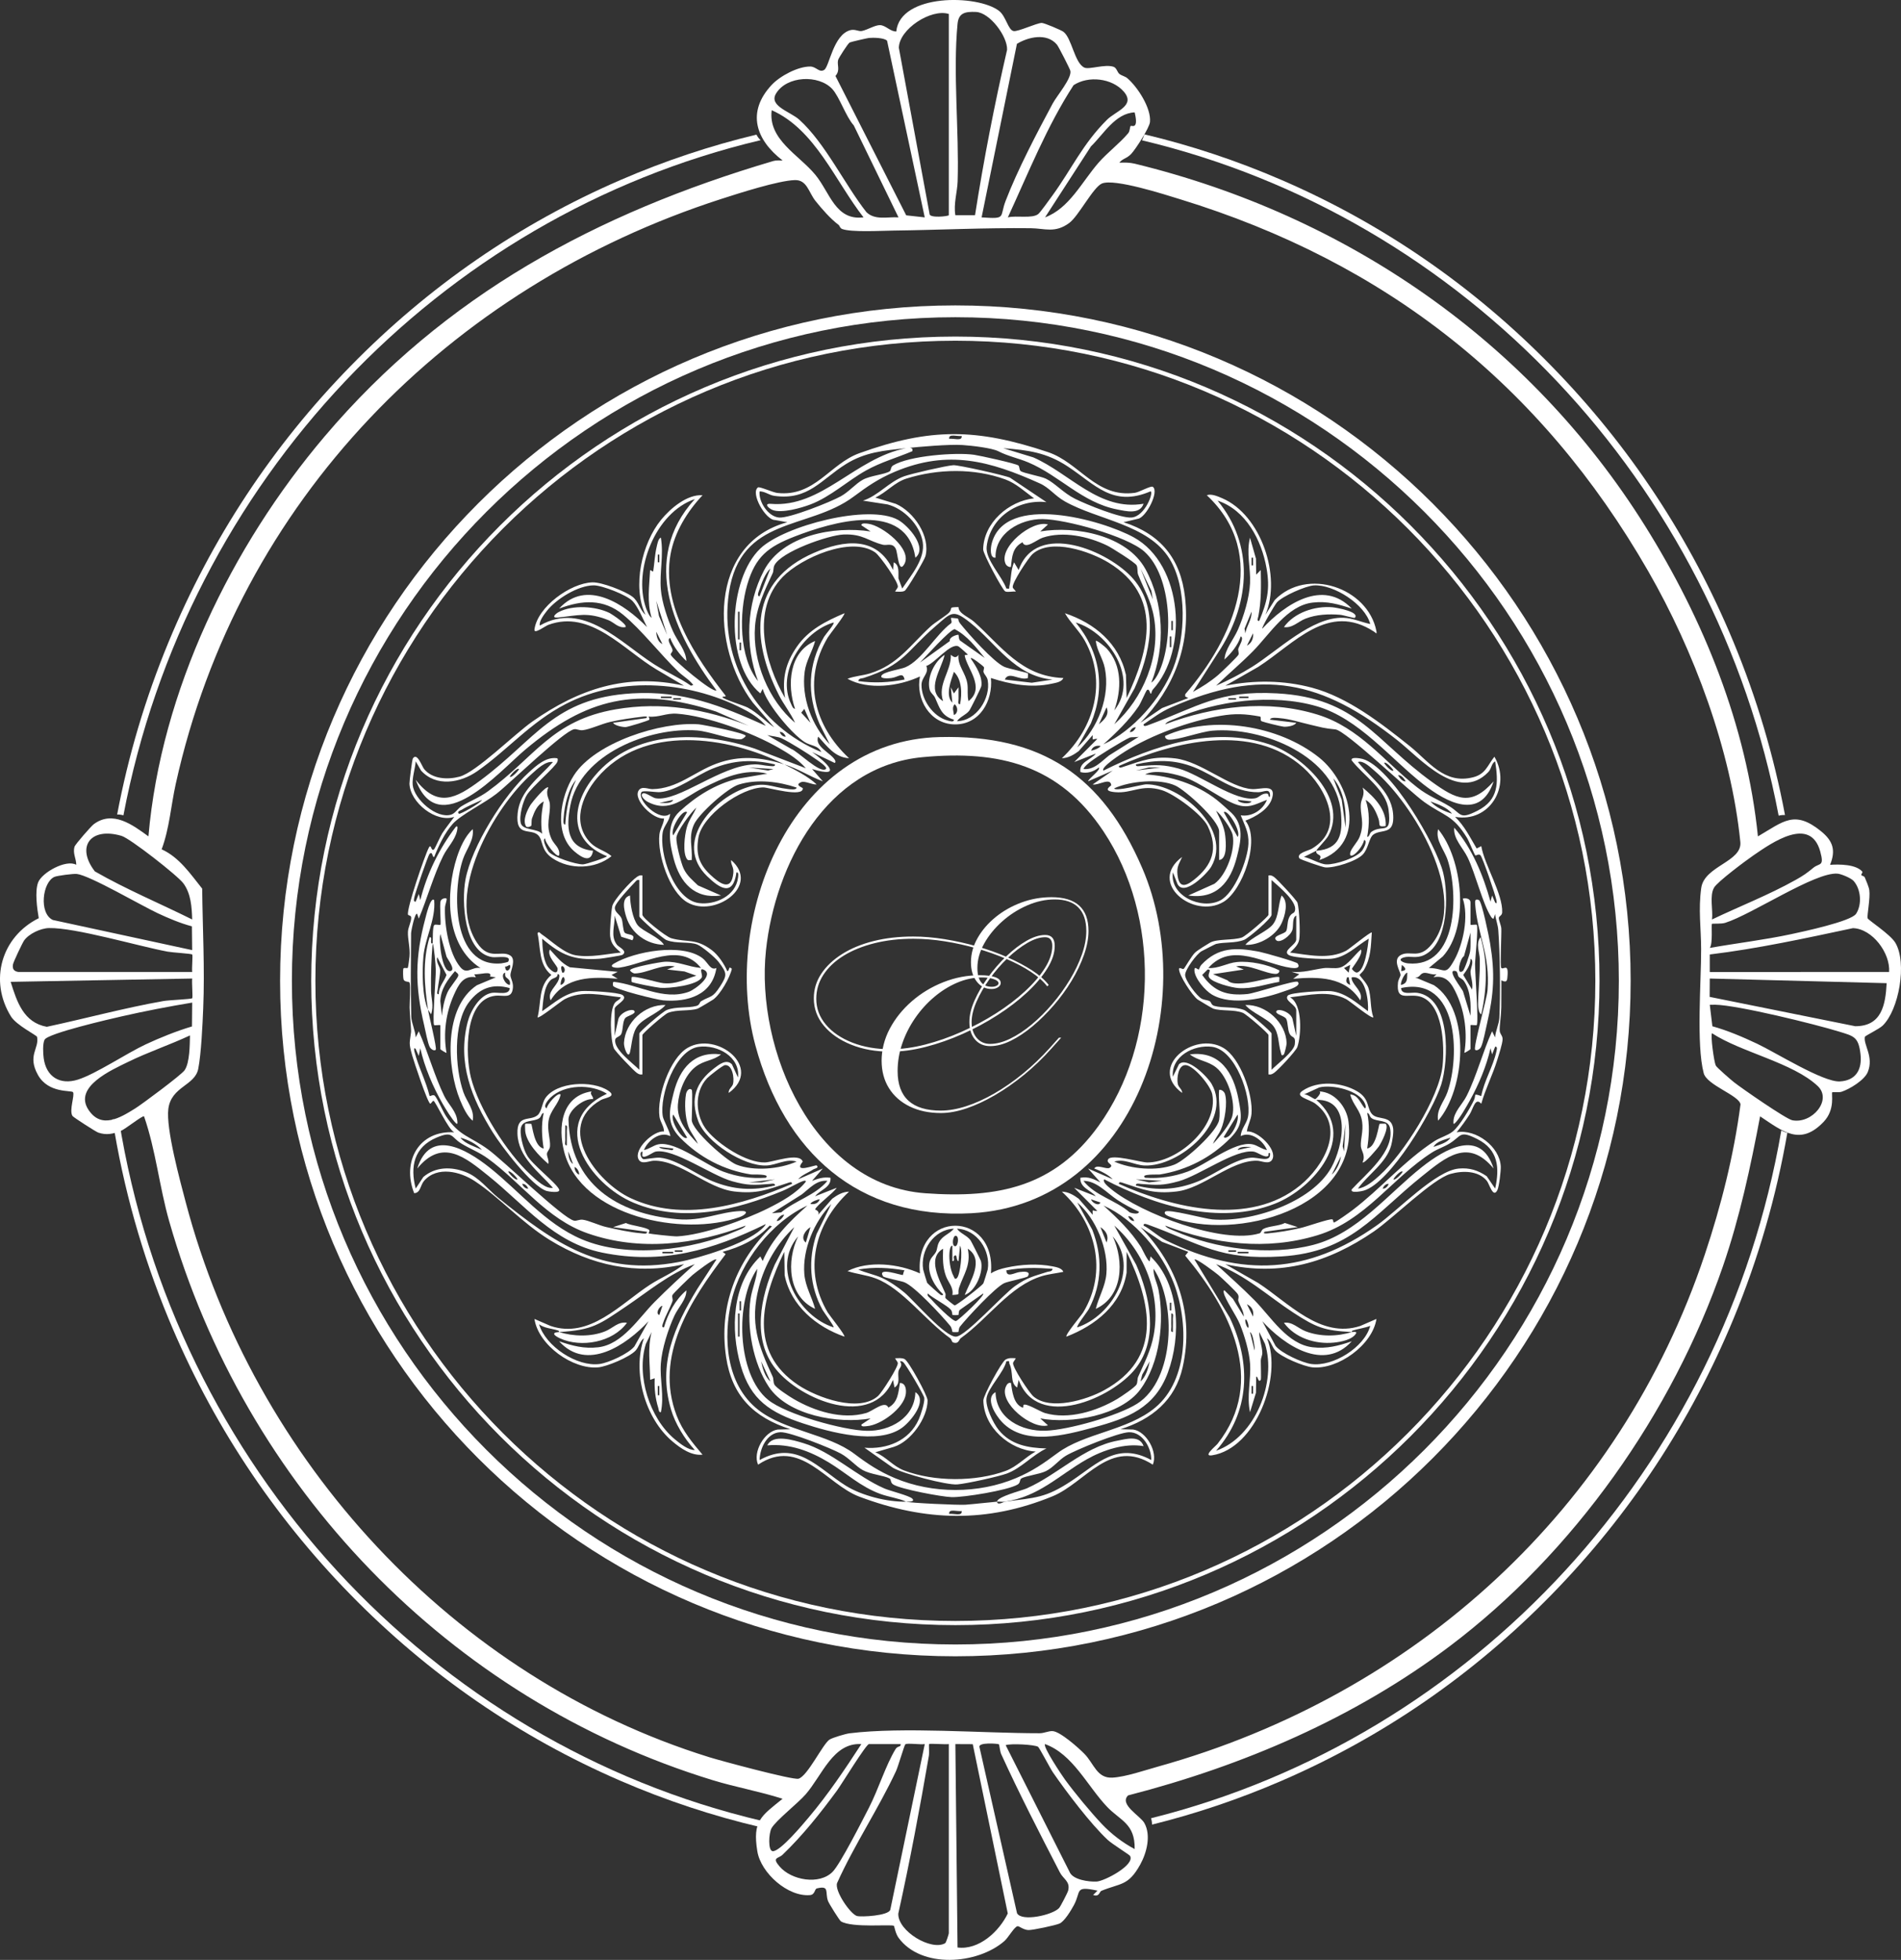 <?xml version="1.0" encoding="UTF-8"?>
<svg id="Layer_2" data-name="Layer 2" xmlns="http://www.w3.org/2000/svg" viewBox="0 0 3883.07 4002.44">
  <rect x="0" y="0" width="3883.07" height="4002.44" fill="#333333" stroke="none"/>
  <defs>
    <style>
      .cls-1 {
        fill: #fff;
      }
    </style>
  </defs>
  <g id="Layer_1-2" data-name="Layer 1">
    <g>
      <path class="cls-1" d="M2302.75,159.73c21.06,18.05,49.04,61.2,46.22,89.5-1.2,12.06-29.08,55.16-38.18,64.92-9.12,9.78-18.04,9.61-24.28,18.09,10.66-.41,20.97-.5,31.47,2.06,432.31,105.35,806.28,362.73,1042.38,739.84,119.69,191.18,207.4,407.63,230.46,633.9,52.19-30.4,74.58-54.62,128.98-10.43,24.39,19.81,30.41,38.87,18.4,68.48,18.8-1.2,53.06-1.37,66.09,14.27.76.91-3.12,5.46-2.17,6.96.79,1.24,5.78,1.57,7.05,4.65,2.91,7.11,8.17,18.94,9.13,25.8,2.29,16.36-4.86,51.39-3.46,57.38.87,3.71,46.26,32.64,56.69,50.17,24.51,41.18,7.25,137.25-26,169.25-7.24,6.97-35.82,20.7-36.26,22.79-3.4,16.39,18.74,40.43,5.92,71.94-6.7,16.47-37.01,34.94-53.59,40.32-5.44,1.77-18.07.18-18.97,1.02-2.4,2.24,6.89,34.76-17.68,60.48-47.39,49.6-82.81,20.01-129.68-11.35-19.59,103.49-41.57,206.42-75.9,306.05-103.44,300.22-305.23,585.72-558.89,776.66-194.12,146.13-421.32,243.56-656.24,304.08-18.75,18.53,24.99,41.63,33.23,56.32,14.14,25.2,4.85,60.91-8.34,84.74-24.54,44.35-39.93,37.58-79.36,53.79-4.25,1.75-3.98,13.15-16.89,8.46l8.89-8.84c-47.87-10.2-32.69,1.03-48.3,29.82-5.61,10.35-19.19,33.14-29.34,37.44-8.8,3.73-54.25,13.4-63.2,13.24-10.12-.19-18.84-8.08-22.22-7.87-6.27.39-19.49,23.69-26.76,30.06-55.55,48.62-170.63,56.86-216.67-6.64-6.14-8.46-8.4-23.28-9.37-24.13-4.24-3.71-85.07,4.66-108.12-9.15-2.91-1.74-24.52-36.34-26.46-41.65-6.53-17.83,4.05-32.17-22.6-25.72-5.22,1.26-3.56,12.76-14.16,13.7-45.12,3.97-100.32-44.99-107.58-89.33-10.19-62.29,7.43-71.68,51.58-107.37-46.81-15.05-95.94-23.64-142.92-38.03-539.27-165.24-955.27-599.89-1109.98-1141.25-20.17-70.57-27.31-144.82-51.42-214.4-2.68-2.52-39.07,26.8-48.04,30.09-16.13,5.91-28.55,8.78-45.48,3.15-4.77-1.59-51.26-31.45-52.83-34.17-6.85-11.89,5.02-41.76,1.34-48.28-2.55-4.52-50.34,3.19-71.79-35.43-22.09-39.77,2.99-53.62-1.71-77.55-.66-3.35-42.05-23.64-53.26-41.68-45.56-73.26-19.51-163.01,56.69-200.75-3.38-19.61-8.33-54.67-1.25-73.11,7.74-20.15,57.32-47.64,77.88-35.93-.06-12.83-7.6-23.4-3.54-36.92,1.53-5.1,33.95-41.99,39.15-45.89,39.13-29.28,79.81,1.5,111.78,24.74,25.68-296.42,169.3-592.05,360.07-816.96,244.94-288.76,555.75-455.8,916.29-562.21,6.14-1.81,12.78-1,19.03-1.1-54.98-42.33-73.95-98.83-22.45-154.18,17.11-18.39,53.84-37.96,78.99-37.68,12.24.13,18.34,13.22,28.48,6.82,10.5-6.63,18.33-71.9,53.41-81.14,9.61-2.53,16.64,3.12,23.57,1.71,11.3-2.3,26.86-12.15,36.85-11.96,11.78.22,21.13,13.4,33.37,12.95,7.7-77.7,165.55-75.9,209.71-42.18,14.52,11.09,18.54,39.2,29.89,41.35,8.87,1.68,46.9-16.35,57.37-16.62,5.03-.13,39.67,14.64,44.25,17.96,17.34,12.61,22.8,64.4,43.14,73.36,9.83,4.33,42.06-7.69,59.42-1.71,6.57,2.26,7.58,11.33,12.15,14.72,5.13,3.8,11.41,4.63,15.99,8.56ZM1991.63,439.44c17.8-113.25,39.7-226.2,65.51-337.89.84-27.41-35.27-75.94-63.56-77.15-21.96-.94-35.48,1.84-37.64,24.2-9.63,99.67,3.36,219.04.18,321.83-.67,21.66-8.66,45.78-4.67,69.07l40.18-.06ZM1938.07,28.53c-36.27-11.48-101.71,31.26-102.04,69.17l62.66,338.71c-1.02,9.88,39.39,5.21,39.39,3.06V28.53ZM2005.06,443.94c51.63,3.51,36.12.15,49.04-33.61,24.1-62.95,63.83-138.67,96.07-198.73,8.75-16.31,39.38-51.6,36.18-66.96-.85-4.08-24.11-49.53-27.34-53.39-20.84-24.98-59.2-15.5-81.79-1.74l-72.15,354.43ZM1811.98,83.16c-6.04-6.21-28.17-6.49-37.03-5.68-3.18.29-37.8,8.24-39.49,9.36-3.69,2.44-22.31,31.33-23.44,35.44-2.87,10.37,5,20.84-5.5,32.85l144.53,284.62,37.86,4.18-76.93-360.76ZM1699.99,181.74c-27.58-29.72-93.29-27.22-115,9.6-14.93,25.32,29.5,36.68,47.77,53.18,52.72,47.58,92.84,132.63,137.16,188.91,17.92,16.95,42.95,8.97,65.4,10.5l-91.34-187.78c-16.27-18.03-29.28-58.55-43.99-74.4ZM2261.25,244.51c17.85-17.71,59.09-28.82,34.19-57.47-23.92-27.52-72.33-32.96-102.52-13.09-54.82,84.57-92.12,178.77-134.22,269.97,17.17-4.36,50.13,3.07,62.24-6.95,4.3-3.56,23.64-30.63,29-38,39.05-53.75,61.82-105.35,111.31-154.46ZM1763.87,443.9c-57.61-73.59-98.64-179.5-187.56-218.83-7.77,60.03,55.45,90.94,89.16,131.9,30.14,36.63,40.91,93.9,98.4,86.93ZM2317.73,229.5c-39.73,1.74-63.35,44.49-89.23,69.36l-93.87,145.06c49.54-18.38,75.15-72.45,109.35-111.71,18.13-20.81,43.08-39.29,60.54-60.19,3.82-4.57,3.12-12.51,5.03-14.8,1.54-1.85,16.97,9.15,8.18-27.72ZM1712.9,459.21c-16.27-12.11-34.48-32.93-47.19-48.88-14.03-17.61-17.16-43.36-42.28-42.55-33.94,1.1-114.2,26.93-149.71,38.37C915.83,585.87,486.77,1023.66,359.02,1600.76c-9.86,44.52-12.86,90.97-28.83,133.7,36.28,16.48,58.89,50.48,82.79,80.29.86,80.96,5.46,163.17,2.12,244.09-1.37,33.09-4.07,93.12-10.14,123.86-6.86,34.71-55.1,35.83-61.09,81.8-5.24,40.21,24.08,147.51,35.67,191.34,139.3,526.78,545.95,970.16,1069.36,1132.74,22.99,7.14,170.78,47.07,182.19,43.87,18.53-5.21,49.43-70.72,63.35-79.88,5.92-3.89,33.05-11.88,40.77-12.83,109.25-13.49,272.86-.09,388.41-.15,9.23,0,17.86-4.69,26.27-4.36,15.46.6,53.16,34.18,65.22,46.48,19.54,19.94,25.35,50.32,57.23,48.57,26.99-1.48,66.4-15.15,93.49-22.7,525.74-146.68,942.68-526.25,1116.44-1045.46,33.32-99.57,59.29-202.49,73.01-306.8-2.69-18.37-68.65-39.01-75.19-63.65-15.51-58.39-5.07-187.15-5.28-253.79-.13-41.84-5.97-80.25.22-124.48,6.34-45.3,83.97-53.2,79.88-93.92-18.79-187.12-94.7-390.47-188.36-553.29-219.16-381-535.43-630.28-955.96-759.27-31.27-9.59-134.28-42.93-159.78-32.11-17.86,7.59-47.66,66.57-66.76,80.6-29.08,21.37-49.68,11.01-78.29,10.67-94.49-1.11-188.46,3.66-281.41,4.83-23.89.3-85.81,3.82-104.16-3.26-4.6-1.78-5.11-6.83-7.3-8.45ZM3704.02,1772.17c12.63-10.38,22.77-1.61,14.16-33.02-20.27-73.98-99.53-17.64-135.94,7.25-15.14,10.35-74.06,54.14-81.05,66.35-9.63,16.82-1.8,45.5-4.18,65.01,56.82-27.14,116.23-50.18,171.28-81.05,15.89-8.91,22.44-13.63,35.73-24.54ZM392.56,1877.74c-.81-25.63-2.43-52.45-17.87-73.65-11.47-15.75-108.93-91.91-126.3-97.04-63.16-18.69-93.91,21.49-54.63,72.5,64.17,36.81,132.58,65.32,198.8,98.19ZM392.01,1891.75c-23.89-6.34-47.11-16.23-69.45-26.6-33.57-15.58-139.14-77.48-165.68-80.39-6.94-.76-39.97,3.48-45.64,5.96-24.54,10.72-32.26,74.37-3.29,88.04l284.59,61.54-.53-48.55ZM3785.94,1798.7c-5.03-5.49-24.96-13.97-32.65-14.57-45.86-3.55-174.23,83.12-229.36,100.48-8.2,2.58-26.01,1.13-26.99,2.06-1.79,1.69,2.2,40.05-4.42,49.13,55.08-9.74,111.46-16.36,166.17-28.08,23.92-5.13,122.46-26.08,132.62-41.59,12.52-19.11,9.95-50.7-5.36-67.43ZM37.48,1984.96h355.11c-1.08-6.57,1.54-34.31.02-35.75-1.83-1.73-40.6-3.97-50.09-5.76-61.2-11.52-188.87-49.35-242.49-48.19-17.04.37-41.02,11.6-50.84,25.48-3.4,4.8-22.03,43.9-22.77,49.1-1.25,8.77,1.63,13.53,11.06,15.12ZM3858.79,1984.96c2.71-38.51-34.15-88.27-73.86-89.52-96.9,20.63-193.96,41.82-292.46,53.78v35.77s366.32-.03,366.32-.03ZM392.61,1998.34l-370.82,6.78c12.7,40.43,26.22,83.13,73.81,91.79,79.41-17.01,157.94-38.38,237.99-52.57,11.89-2.11,56.91-3.67,59.02-5.75,1.6-1.58-1.17-33.18,0-40.25ZM3853.76,2007.84l-361.29-9.5-.24,37.48,297.29,59.89c53.99.21,61.92-43.43,64.24-87.87ZM392.56,2047.49c-48.08,8-96.33,17.26-143.86,28.09-23.25,5.3-151.2,34.64-157.68,47.79-4.08,8.28-3.08,27.88-1.76,37.65,5.14,38.03,33.15,55.29,69.82,43.77,36.33-11.41,99.26-53.59,138.11-71.79,29.45-13.8,63.71-27.56,94.95-36.81l.43-48.7ZM3497.76,2095.81c31.42,8.76,62.16,21.89,91.56,35.76,37.7,17.79,134.7,78.71,168.78,76.9,33.08-1.76,45.76-24.6,42.25-55.61-4.04-35.66-13.79-36.86-43.35-46.02-49.44-15.32-206.79-54.03-253.35-55.02-3.73-.08-7.47.05-11.16.14l5.28,43.86ZM3497.01,2110.03c-3.28,4.64,4.02,58.11,7.69,65.97,1.87,4,31.15,29.31,37.31,34.16,15.75,12.4,106.09,75.1,119.09,77.63,40.12,7.8,82.16-41.35,51.85-69.91-50.8-47.87-156.51-68.85-215.93-107.84ZM388.07,2114.5c-41.4,19.4-85.57,34.06-126.63,54.23-32.44,15.93-111.75,50.36-80.85,97.48,26.26,40.04,64.51,16.79,95.44-2.5,14.55-9.08,93.91-68.17,100.85-77.82,10.91-15.16,10.72-52.83,11.19-71.4ZM1759.4,3561.76c-57.75-3.53-79.85,63.74-113.84,102.75-15.79,18.13-60.42,53.01-69.54,68.93-5.69,9.92-7.79,46.55,2.45,47.03,15.31.73,62.07-55.54,73.62-69.23,39.57-46.92,73.93-98.16,107.31-149.48ZM1839.8,3561.72h-64.77c-5.78,0-56,82.18-65.58,95.22-33.88,46.1-69.53,90.94-110.77,130.61-8.88,8.55-22.65,4.92-6.43,23.97,24.19,28.41,81.45,38.55,108.55,10.99,15.77-16.04,60.93-105.15,74.32-131.15,19.05-37.01,34.2-86.77,54.33-119.63,4.23-6.9,10.94-3.16,10.34-10ZM1888.95,3561.74c-8.06,1.56-36.12-2.63-39.7.51-2.18,1.91-14.54,45.07-19.01,54.66-35.5,76.17-85.44,151-120.31,228.49-5.85,15.67,26.99,63.39,40.44,67.39,8.44,2.51,64.74-.46,68.18-12.77l70.41-338.28ZM1938.07,3561.72c-7.04,1.14-38.71-1.6-40.22-.03-.83.87.53,18-.51,24.04-18.57,107.92-38.78,215.38-62.43,322.27-1.31,35.76,67.46,76.74,95.74,60.38,1.91-1.11,7.42-18.75,7.42-20.3v-386.37ZM1987,3561.94l-35.52-.18,4.44,415.38c43.73,5.62,85.04-32.77,102.59-69.47l-71.51-345.73ZM2040.38,3562.16c-1.6-1.39-43.17-4.74-39.6,6l76.62,338.87c9.27,18.01,72.78,3.92,86-10.54,2.89-3.16,17.4-31.27,18.47-35.51,4.71-18.8-9.73-23.27-16.87-37.08-41.29-79.94-82.61-160.02-119.99-241.88-2.39-5.22-3.58-18.93-4.64-19.85ZM2120.28,3567.15c-7.81-4.39-55.02-6.99-66.04-3.22l130.27,258.33c6.33,16.79,39.72,20.94,55.29,20.26,15.95-.7,79.25-33.94,68.48-52.48-1.41-2.43-36.8-24.39-45.67-32.68-35.02-32.72-84.03-97.55-111.95-137.98-5.63-8.14-27.74-50.75-30.37-52.23ZM2261.24,3689.69c-40.44-42.6-69.87-107.5-126.61-127.95-4.91,5.18,34.71,64.27,41,72.85,19.94,27.21,51.92,65.9,74.99,90.28,19.32,20.41,42.18,38,67.07,51.25,1.05-52.27-29.6-58.13-56.46-86.43Z"/>
      <g>
        <path class="cls-1" d="M1553.71,286.25c-3.61-3.2-6.46-7.07-8.53-11.33-94.68,22.71-187.47,53.63-277.88,92.73-206.59,89.36-392.12,217.27-551.44,380.19-159.31,162.91-284.39,352.62-371.76,563.86-47.08,113.84-82.06,231.37-104.8,351.68,4.3-.17,8.64.42,12.81,1.7C381.68,984.08,896.17,442.08,1553.71,286.25Z"/>
        <path class="cls-1" d="M3541.15,1311.69c-87.37-211.23-212.44-400.94-371.76-563.86-159.32-162.92-344.85-290.84-551.44-380.19-91.28-39.48-184.99-70.61-280.63-93.37-.14.53-.24,1.07-.39,1.6-1.07,3.75-2.54,7.27-4.17,10.69,657.16,156.26,1171.08,698.32,1300.38,1379.18,4.21-1.09,8.61-1.51,12.98-1.3-22.73-120.68-57.73-238.57-104.96-352.75Z"/>
        <path class="cls-1" d="M1556.58,3718.63c-675.99-158.95-1201.36-725.86-1313.78-1432.76-4.56.8-8.92.69-13.05-.13,21.9,139.58,60.09,275.66,114.34,406.84,87.37,211.23,212.45,400.94,371.76,563.86,159.32,162.92,344.85,290.84,551.44,380.2,93.12,40.28,188.76,71.9,286.41,94.78.21-4.34,1.15-8.64,2.87-12.78Z"/>
        <path class="cls-1" d="M3638.62,2308.49c-118.58,688.52-629.53,1240.35-1287.47,1404.68,1.35,4.17,2.05,8.57,2.08,12.99,90.13-22.38,178.51-52.23,264.72-89.52,206.59-89.36,392.12-217.27,551.44-380.2,159.31-162.91,284.39-352.62,371.76-563.86,50.69-122.56,87.32-249.4,109.78-379.37-4.26-.82-8.5-2.51-12.32-4.73Z"/>
      </g>
      <g>
        <path class="cls-1" d="M2354.7,994.11c13.82,9.57-13.75,62.99-30.47,65.4l-29.24,6.93c75.54,24.3,116.65,74.31,125.57,153.21,11.23,99.26-22.58,185.37-90.95,256.29l44.04-29.95,53.58-20.46-6.26-3.12v-4.67c98.16-113.3,174.29-284.57,44.1-406.4,9.24-3.55,22.46,2.28,31.59,6.21,79.67,34.26,121.24,160.12,88.12,237.92l18.88-29.89c65.71-68.13,190.49-25.46,207.8,63.09,1.58,8.1-1.48,3.44-4.57,1.41-93.89-61.58-163.05,24.52-236.91,71.91l-67.11,38.36c58.66-11.77,119.08-11.39,177.06,4.08,73.19,19.53,140.79,72.26,199.26,118.89,39.42,31.44,70.7,79.41,130.24,63.92,25.28-6.58,28.8-24.01,43.1-41.89,35.26,60.23-10.09,135.28-80.32,122.82,19.27,18.55,30.55,41.9,44.08,64.59l9.43-4.77c6.52,38.25,44.36,98.12,42.7,135.3-.29,6.54-6.34,7.32-6.87,11.06-.58,4.11,4.81,15.21,5.12,22.21.53,12.04-2.92,77.55,0,80.3,4.18,3.95,14.44-10.31,12.77,14.26-.73,10.79-.65,16.85-12.73,10.9-.02,18.39.04,36.84-.17,55.27-.17,15.45-3.61,36.97-3.18,47.31.31,7.43,6.06,10.04,5.89,17.75-.21,9.32-7.94,32.47-11.11,42.82-9.16,29.99-23.97,58.59-32.44,88.87-12.39-14.19-16.4,10.13-23.84,21.8-8.08,12.68-16.96,24.87-26.51,36.49,39.36-7.3,88.19,29.27,90.16,69.8.41,8.47-3.35,41.02-6.86,48.15-8.78,17.83-16.3-12.43-21.68-18.95-17.49-21.18-50.07-20.83-74.24-13.97-36.54,10.36-116.73,90.3-156.5,117.55-92.76,63.56-190.56,92.42-303.37,66.77l67.11,38.36c61.81,40.19,127.59,114.6,208.66,87.77l32.96-14.3c-8.08,53.36-78.7,103.69-130.4,98.88-17.95-1.67-63.85-20.91-76.13-34.19-6.82-7.38-9.05-19.73-17.14-25.34,32.38,77.83-22.91,225.37-112.1,239.16-20.16,3.12,7.55-18.89,11.18-23.5,101.53-128.91,24.11-276.29-66.03-384.25l6.25-7.79-53.58-20.46-44.04-29.95c75.71,78.1,110.3,177.78,86.13,286.12-15.04,67.38-63.22,106.43-127.05,126.54l25.93.63c27.13,3.83,51.01,46.26,40.17,71.77-86.32-56.06-137.38,36.91-204.76,64.53-134.35,55.08-259.86,51.32-394.52.86-67.55-25.31-121.44-122.55-207.04-65.4-11.51-25.62,12.94-67.92,40.16-71.77l25.93-.63c-75.13-24.09-119.57-68.16-131.42-147.36-15.27-102.08,20.13-196.16,93.63-266.91l-4.67-1.53c-25.56,27.64-60.11,44.1-96.09,53.56l6.26,4.66c-71.12,93.46-146.95,207.73-100.03,330.02,11.79,30.72,31.8,54.84,52.78,79.52-22.72,2.57-44.52-12.81-61.31-26.88-56.4-47.27-82.53-141.6-58.4-210.94-8.09,5.61-10.32,17.96-17.14,25.34-12.28,13.27-58.17,32.52-76.13,34.19-51.92,4.83-122.31-45.25-130.39-98.88l32.95,14.3c79.75,26.95,142.66-44.81,202.92-84.05,22.76-14.82,48.57-24.86,69.71-42.08-97.75,22.64-189.53,2.51-273.78-49.12-57.25-35.08-102.08-86.33-153.58-120.47-29.47-19.54-76.61-31.4-103.57-.69-7.94,9.04-7.01,24.74-20.28,25.34-25.84-64.97,10.01-128.73,81.85-124.4-12.14-5.09-38.63-64.23-42.51-64.34-1.63-.05-5.11,5.97-6.3,6-5.28.11-34.19-88.17-37.05-98.35-7.63-27.15-5.09-24.71-2.37-48.19.6-5.16-2.93-37.5-2.96-50.16-.02-10.99,2.14-42.85.07-50.18-1.05-3.71-10.19-.65-12.44-7-1.07-3.01-1.29-18.12-.59-21.54.72-3.51,7.78-.54,9.21-2,.83-.85,3.26-19.66,3.57-23.4,1.51-18.2-3.89-34.81-3.23-50.19.4-9.48,6.68-19.95,6.67-28.74,0-5.77-6.03-3.98-6.6-6.63-2.74-12.5,34.16-120.45,42.58-136.47,5.22-9.94,4.25,9.51,10.97,3.14,1.32-1.25,12.86-27.01,16.41-32.45,7.62-11.69,16.35-22.48,24.58-33.66-37.54,12.9-90.36-29.59-91.51-67.86-.15-5.02,5.47-49.18,6.89-51.35,8.77-13.38,18.6,16.17,23.09,21.64,16.97,20.67,48.44,21.9,72.37,15.46,34.28-9.23,112.16-86.95,148.82-112.63,94.75-66.38,192.78-99.46,309.67-73.06l-56.44-33.29c-67.06-39.95-134.42-122.89-220.67-91.03-6.68,2.47-29.85,20.2-28.42,9.43,6.14-46.28,73.55-94.73,118.29-96.21,18.99-.63,65.9,17.61,81.27,28.9,13.72,10.07,15.11,26.99,27.21,37.34-27.37-57.64-7.5-145.5,31.62-193.63,19.1-23.49,53.42-52.69,84.94-50.51-31.2,33.25-57.12,75.08-65.33,120.52-19.08,105.59,50.93,209.99,112.58,289.01,1.09,3.13-7.4,0-6.28,3.12,1.41,3.94,42.94,16.58,51.42,21.04,19.96,10.5,35.6,27.89,54.07,40.43l-43.8-50.7c-85.31-112.28-91.75-324.41,70.58-368.31l-25.35-4.52c-19.08.14-50.67-55.12-34.62-66.58,3.09-2.21,30.6,10.33,39.49,11.31,76.62,8.39,106.78-59.27,167.68-81.21,144.94-52.2,239.54-50.86,385.07-2.2,64.92,21.71,98.27,94.04,177.78,83.11,8.63-1.19,32.51-14.92,36.38-12.24ZM1964.21,890.09c-6.88,2.06-27.68-5.8-25.17,6.27,6.88-2.06,27.68,5.8,25.17-6.27ZM1850.82,915.28c-45.67,4.86-83.6,7.89-123.25,32.67-50.53,31.58-76.44,74.43-145.79,64.7-11-1.54-19.13-9.26-30.19-9.17-2.48,20.47,17.02,51.45,39.75,53.41,21.11,1.81,104.94-31.66,126.17-43.41,16.73-9.26,29.97-25.53,44.96-33.79,15.2-8.38,44.73-10.77,54.65-17.07,3.83-2.43,1.31-8.56,7.36-12.24,32.2-19.6,127.82-27.15,165.61-21.59,11.91,1.75,84.38,17.6,90.07,21.74,2.48,1.81,1.68,8.92,4.49,11.28,5.42,4.56,41.01,10.5,51.9,15.82,18.7,9.15,35.55,29.13,59.66,41.14,22.35,11.13,93.89,40.42,115.75,38.03,27.48-3,45.33-52.89,38.11-53.38-77.28,33.09-113.24-14.2-169.36-51.05-43.03-28.26-80.45-33.18-131.41-37.07l61.48,18.79c74.99,32.91,134.78,110.33,225.15,94.6-7.7,22.69-35.99,15.2-54.19,11.63-71.42-13.98-117.37-69.03-181.23-95.97-20.42-8.61-40.83-12.35-61.51-22.91-12.85-6.56-53.76-11.39-73.06-12.63-27.75-1.79-89.51,3.72-115.11,6.44,5.41-1.06,15.38-2.2,12.59,6.25-32.18,13.58-63.84,22.19-94.55,39.36-37.8,21.13-72.47,53.82-113.4,69.3-19.05,7.21-58.85,18.61-77.35,11.3-7.76-3.06-19.07-13.8-3.27-12.51,103.64,8.44,171.67-93.27,275.98-113.71ZM2254.02,1520.04c60.82-27.78,117.69-93.2,142.32-155.33,25.22-63.63,29.12-163.99-7.49-223.59-43.05-70.07-146.56-79.24-213.64-117.1-21.19-11.96-31.3-27.84-51.35-36.85-101.23-45.49-186.71-69.78-295.82-23.81-33.55,14.14-56.36,29.92-84.52,50.93-92.57,69.06-231.06,39.22-254.51,195.93-21.12,141.11,59.1,272.53,188.57,325.57-6.63-14.15-22.19-12.47-34.44-20.66-22.28-14.89-49.87-47.91-65.2-70.25-7.71-11.24-16.14-25.08-20.1-38.19l-4.67,9.41c-74.02-61.2-65.8-233.62.01-296.05,48.64-46.14,221.61-91.89,281.69-58.1,20.35,11.44,60.61,56.55,34.89,76.97-17.5-118.64-170.88-72.67-246.51-43.3-54.23,21.05-80.09,40.79-96.92,98.38-16.8,57.47-17.07,148.71,22.07,196.92-27.06-72.38-24.06-156.86,12.07-225.78,37.94-72.37,143.37-91.43,217.9-79.79l-18.86-12.61c-.67-5.44,11.03-3.5,14.14-3.11,28.14,3.55,91.23,52.31,73.38,82.73-11.75,20.05-13.09-23.07-17.28-31.49-6.54-13.17-18.09-6.35-26.23-8.37-30.41-7.51-40.81-22.46-80.39-20.95-30.77,1.18-128.12,35.16-141.48,63.27-2.36,4.97-1.27,11.3-3.29,15.61-16.21,34.64-33.13,69.56-36.18,108.71-5.52,70.66,27.67,151.5,81.82,196.82-9-19.85-23.25-37.19-33.11-56.63-58.18-114.83-60.08-233.2,71.97-290.41,61.2-26.51,128.46-34.78,161.21,35.18l1.59-15.73c12.19,6.07,9,21.5,9.53,32.93l7.72,20.59c18.24-27.23,47.64-61.09,41.82-95.31-5.85-34.42-38.15-67.54-71.64-76.39l-50.44-7.78c31.38-9.99,53.11-38.56,84.16-49.73,15.13-5.44,85.17-21.51,100.43-22.66,9.72-.73,104.86,20.63,115.8,25.5l74.41,49.96c-58.06-6.46-114.94,30.81-122.08,90.67-3.12,26.19,31.29,60.47,40.25,85.74,8.41.88,5.04.04,6.18-4.69,3.86-16.03,2.7-33.26,9.55-48.83l9.37,15.72c35.99-102.24,185.04-39.19,234.75,18.89,54.06,63.15,33.02,153.82,2.08,222.66l-41.46,73.48c58.99-52.62,94.78-139.02,81.06-218.12-6.05-34.87-20.28-56.72-32.36-87.34-2.33-5.9-.32-13.4-3.04-19.01-2.79-5.77-51.35-36.25-60.25-40.54-38.8-18.71-90.02-29.99-131.78-16-12.29,4.12-35.51,24.92-41.06,9.31-20.66,10.74-21.51,29.27-23.67,50.38-4.51.89-9.22-2.6-10.95-6.32-15.46-33.17,54.38-90.56,86.55-80.31l-15.73,14.16c72.26-11.99,176.59,7.64,214.73,76.68,37.93,68.66,41.14,159.82,12.1,232.05,6.58-4.24,12.04-13.93,15.33-20.86,30.69-64.66,27.12-196.22-29.6-246.82-35.13-31.34-160.8-65.93-208-66.33-45.15-.38-97.37,28.66-95.93,78.87-12.45,1.22-9.94-20.52-7.94-28.45,26.64-105.18,226.4-48.33,290.4-13.03,100.4,55.37,112.29,230.57,38.87,310.86-2.29,2.5-2.79,7.29-3.21,7.79-3.06,3.59-2.96-12.3-9.36-6.26-1.32,1.25-12.1,26.12-16.4,32.46-20.16,29.74-45.42,53.73-71.85,77.74ZM1601.97,1561.02c-115.85-58.23-289.81-83.15-382.76,28.31-31.1,37.29-51.75,92.38-12.52,132.3,12.23,12.45,29.88,15.73,42.42,26.81-33.39,26.79-84.86,28.2-120.68,4.2-24.37-16.33-18.52-35.96-28.91-46.69-15.21-15.72-47.33,5.23-42.15-45.37,4.7-45.86,43.52-72.25,72.08-104.3-14.74-2.73-32.13,14.31-42.59,23.56-78.08,68.97-178.74,245.51-112.35,345.62,24.59,37.08,49.03,14,67.82,25.91,12.67,8.04.3,31.6.29,39.63,0,6.83,5.81,14.25,5.13,25.14-1.59,25.22-19.2,15.32-36.4,17.38-63.4,7.59-60.72,121.09-49.65,166.2,15.47,62.99,74.27,155.36,122.01,199.28,11.28,10.38,31.04,29.61,45.74,26.71-29.03-32.67-70.88-62.34-72.51-110.43-1.37-40.15,25.38-24.94,40.94-37.73,8.31-6.83,9.6-25.38,15.8-34.6,22.84-33.92,96.6-37.29,128.92-15.44,18.4,12.44-6.85,14.17-15.18,18.93-95.81,54.8-8.69,167.89,60.54,200.31,106.2,49.73,228.12,14.18,329.74-28.98.65-5.92-6.41-2.63-9.49-1.61-41.11,13.52-62.1,22.45-108.27,17.06-55.68-6.49-110.76-63.76-164.24-62.83-9.69.17-25.5,8.9-31.45-2.98-10.18-20.33,30.73-59.08,52.04-56.72.03-11.08-7.63-19.17-9.19-30.18-5.74-40.44,20.78-119.11,57.34-140.55,59.52-34.91,155.3,40.14,84.16,92-1.2-7.71,6.94-11.77,8.64-18.08,3.16-11.77-1.08-40.11-16.32-38.71-4.86.45-32.25,22.17-36.57,26.75-27.11,28.72-24.12,77.66.21,107.13,23.38,28.33,80.34,65.94,118.06,64.86,16.39-.47,69.94-21.27,77.12-1.72-20.91,25.67,26.1,5.97,28.35,7.83,6.06,5.01-4.71,6.76-6.25,7.78-10.32,6.86-23.59,11.29-31.52,20.53l50.4-21.99-22.05,25.14c13.01-4.72,23.36-8.32,37.79-6.25,1.53,20.19-21.42,24.35-31.49,37.75l44.08-17.31c-6.9,10.96-40.54,35.2-44.07,44.13-.26.65,10.05,3.01,6.32,10.99l28.6-32.78c10.03-7.39,21.39-14.25,34.37-14.42-70.57,65.06-93.97,161.52-43.54,246.68,3.31,5.6,36.66,46.9,34.08,49.37-57.48-20.1-109.49-63.28-122.02-125.22l-.77-47.99c-46.28,95.74-74.54,203.45,28.6,272.16,38.38,25.57,124.34,57.19,163.19,22.02,7.59-6.87,41.87-60.17,40.1-67.45-.65-2.66-6.21-8.58-5.13-9.37,6.34-.05,12.77-1.12,18.85,1.59,8.11,3.61,47.11,74.65,47.08,84.58-.11,35.83-34.04,83.96-69.12,94.88l-37.73,11.03c21.91,8.89,36.42,28.63,58.96,37.13,61.46,23.17,145.71,23.44,207.34.86,22.93-8.4,40.21-28.18,61.3-39.53-53.2-3.37-105.87-49.23-106.84-104.32-.18-10.09,37.25-78.62,45.17-83.32,7-4.16,13.08-3.2,20.69-2.91,1.07.79-4.49,6.71-5.13,9.37-2.01,8.31,33.18,61.54,41.85,68.86,34.45,29.1,108.03,6.88,143.81-12.71,120.34-65.9,97.22-176.85,46.24-282.87v42.48c-10.53,66.1-63.79,107.81-122.79,130.73-3.51-3.35,30.53-43.53,34.07-49.37,50.67-83.53,26.09-183.15-43.54-246.68,12.98.17,24.34,7.03,34.37,14.42l28.6,32.78c-.79-14.65-.09-6.65,9.47-7.84l-47.22-47.28,44.08,17.31c-10.76-12.9-32.83-17.16-31.49-37.75,16.95-2.88,26.73,2.57,40.94,9.4l-25.2-28.29,50.4,21.99c-9.23-9.65-25.2-17.24-37.78-22.06,5.33-9.57,25.14,2.73,31.53-1.41,10.57-6.86-8.56-8.69-3.14-17.33,7.32-11.67,66.32,6.48,80.26,6.45,60.79-.13,145.26-72.09,132.44-139.01-3.42-17.85-37.24-58.27-53.91-59.8-15.47-1.42-19.17,27-16.43,38.82,1.73,7.46,9.11,10.42,8.75,17.97-70.93-51.97,24.3-127.12,84.16-92,34.91,20.48,60.89,95.7,57.56,134.51-1.14,13.35-7.95,23.46-9.41,36.23,21.31-2.36,62.21,36.39,52.04,56.72-5.95,11.89-21.76,3.15-31.45,2.98-53.6-.94-109.39,56.43-164.24,62.83-46.78,5.46-66.97-3.6-108.28-17.05-3.09-1.01-10.12-4.32-9.48,1.6,110.79,49.45,266.5,87.56,370.03,3.12,47.89-39.06,94.47-118.54,31.49-166.8-12.18-9.34-44.47-14.37-26.42-26.59,31.57-21.37,79.72-17.57,111.64,1.22,26.63,15.68,18.89,35.49,31.27,47.48,11.74,11.38,37.61,1.23,42.01,27.42,1.48,8.79-1.54,26.77-3.92,35.57-9.55,35.25-46.96,59.17-67.86,88.03,15.33-1.44,32.78-16.41,44.14-26.7,48.98-44.34,121.85-158.32,128.72-224.08,4.13-39.53,1.48-128.79-46.76-141.47-24.29-6.39-48.32,11.17-44.32-28.32.66-6.51,5.19-12.4,5.23-15.66.09-6.99-17.79-31.56,1.14-41,19.44-9.7,37.17,10.21,62.96-22.09,77.39-96.93-39.28-287.88-117.95-354.37-8.27-6.99-22.73-21.37-33.14-17.26,28.87,36.22,72.11,61.66,72.14,113.8.02,35.08-25.3,22.86-40.65,34.27-9.18,6.82-9.89,28.8-21.94,41.06-13.35,13.56-57.68,27.48-76.38,26.02-5.54-.43-51.23-16.1-52.75-18.45-6.99-10.8,18.09-15.45,25.52-19.84,70.13-41.42,28.74-124.08-17.86-165.74-102.97-92.05-262.89-53.63-376.31-3.19-.65,5.92,6.41,2.63,9.49,1.61,39.23-12.9,61.23-22.2,105.12-17.06,53.83,6.3,111.83,60.28,157.73,62.77,17.17.93,49.23-12,40.61,18.13-6.63,23.2-33.8,38.41-54.6,46.31,31.62,39.77-6.21,143.21-45.09,166.05-60.84,35.74-155.63-39.08-84.16-92-6.08,14.03-11.38,19.44-9.51,36.28,3.05,27.48,16.04,24.25,33.09,10.9,38.39-30.06,50.83-64.37,28.54-110.29-11.43-23.54-68.03-65.49-93.67-73.28-42.09-12.79-60.27,7.22-95.49,4.11-28.35-2.5-7.66-12.7-7.8-14.13-1.59-16.92-26.06.97-37.84-1.66l40.95-28.29-50.4,21.99c1.42-6.14,26.49-23.33,22.02-28.32-10.69,8.7-24.18,13.14-37.71,9.39-3.16-20.59,21.51-24.65,31.44-37.71l-44.08,17.31,47.22-47.28c-9.55-1.19-10.26,6.81-9.47-7.84l-28.6,32.78c-10.02,7.41-21.39,14.25-34.37,14.43,66.57-62.23,93.11-157.32,46.64-240.33-11.02-19.68-29.04-36.07-40.34-55.7,60.32,20.13,110.5,61.37,124.58,125.81l1.38,47.39c47.3-99.89,73.83-209.36-36.81-276.55-37.84-22.98-117.76-50.79-155.1-17.75-8.29,7.33-43.03,59.83-40.69,68.38.75,2.75,7.25,7.55,5.85,8.56-5.87-.95-16.89,2.03-21.42-.62-5.62-3.29-45.06-76.24-44.86-85.8,1.13-54.27,52.45-98.61,104.07-104.1-19-13.47-36.68-30.59-58.97-38.68-63.86-23.15-137.48-21.82-201.82-1.65-24.31,7.62-40.81,28.3-63.61,38.78l42.15,12.91c36.43,15.98,70.85,66.09,60.29,106.84-1.99,7.69-37.87,68.52-42.59,70.8-5.9,2.84-12.72,1.4-18.92,1.52-1.08-.79,4.49-6.71,5.14-9.37,2.16-8.93-36.32-63.79-46.29-70.71-49.13-34.1-151.33,11.33-188.92,50.07-64.74,66.73-37,175.55,4.87,247.38-6.64-40.02,1.38-72.08,24.15-104.97,23.93-34.58,59.21-52.06,97.1-68.25,2.34,2.24-30.46,43.49-34.01,49.43-52.02,87-28.28,180.31,43.48,246.62-29.28-1.49-45.05-24.85-62.97-44.07-8.86,20.3,28.01,34.3,34.59,48.87.76,1.67.6,5.34-1.53,4.66l-45.69-22c27.79,19.71,66.11,54.72,0,34.65l22.05,25.14c-27.73-10.39-50.54-25.78-78.75-34.62,22.52,11.32,47.75,24.03,66.15,40.92-8.57,1.11-24.14-7.71-31.42-4.76-15.02,6.07,2.92,11.01,3.02,12.67,1.12,19.48-70.36-1.8-80.26-1.8-45.18-.02-125.86,57.18-133.12,103.36-5.08,32.34.98,52.82,24.4,74.88,18.42,17.34,43.24,36.14,47.14-3.56,1.23-12.53-5.45-16.21-4.59-26.39,61.17,52.88-34.19,118.7-89.52,86.37-36.54-21.35-61.48-97.79-56.94-138.37,1.42-12.64,8.74-20.87,9.47-33.05-21.15,3.39-63.51-37.7-52.02-56.75,6.14-10.17,19.92-2.85,28.25-2.98,51.21-.76,85.56-35.4,130.89-52.08,47.58-17.51,91.15-13.32,138.56,1.54ZM1419.27,1019.26c-80.25,27.09-126.38,144.43-100.1,221.34,1.93,5.64,6.82,17.87,11.87,21.16-9.91-33.16-4.74-64-3.09-97.65l6.25,3.19c2.59-16.96,3.25-34.29,7.25-51.06,1.13-4.72,3.16-16.86,8.49-18.24,5.98,35.55-2.88,70.3-.08,105.62,2.1,26.51,13.9,61.1,24.76,85.48,8.94,20.07,27.08,40.25,27.34,60.86-13.8-13.26-26.02-29.16-33.13-47.21-8.45,4.09,4.42,18.56,4.94,24.97.35,4.23-4.91,6.56-3.52,9.64,4.47,9.91,85.83,78.54,93.12,72.43-86.09-114.6-157.29-266.47-44.1-390.53ZM2572.13,1268.05c16.35-39.33,22.48-65.03,14.94-107.8-10.03-56.86-42.05-118.71-99.95-137.85,74.61,90.24,66.17,205.54,6.84,301.33l-57.21,89.23c18.38-9.85,35.93-21.23,51.86-34.73,5.75-4.87,39.44-37.39,41.04-40.99,1.81-4.07-1.34-8.62-.15-12.6,1.8-6.03,12.43-21.77,4.91-25.05-5.87,18.4-19.4,34.31-33.13,47.21.64-20.31,18.48-40.63,27.34-60.86,12.12-27.69,23.33-64.77,24.78-94.91,1.49-31.06-8.03-61.43-.09-93.04l12.19,42.89.41,32.68,9.4-9.42c.68,33.07,1.3,61.89-4.9,94.31-.62,3.25-4.11,10.34,1.73,9.6ZM1346.79,1148.36v-15.72h-3.09v15.72h3.09ZM2559.53,1154.66v-15.72h-3.09v15.72h3.09ZM1551.54,1217.65l22.06-56.67c-10.31,9.5-17.88,28.96-22.15,42.39-.95,2.97-6.68,14.38.1,14.29ZM2354.79,1223.96l-2.98-17.45-22.16-45.51,25.14,62.97ZM1321.6,1280.67c-7.4-14.83-18.77-42.36-29.87-53.57-12.02-12.13-61.61-31.7-78.77-31.71-31.96,0-76.6,27.66-96,52.28-5.8,7.36-16.55,21.69-14.27,29.83,88.58-50.82,164.48,34.9,233.05,78.84,24.59,15.75,51.72,27.27,75.72,44l4.66-1.52c-8.17-10.92-20.68-17.81-29.99-26.71-37.58-35.9-74.89-85.01-113.24-116.71-40.08-33.13-84.22-30.17-130.8-12.56,55.85-61.6,133.91-8.91,179.52,37.83ZM2798.95,1274.36c-10.62-40.36-74.61-81.07-114.85-78.89-16.89.91-64.54,22-75.81,34.7-4.27,4.81-31.81,51.34-29.79,53.65,45.91-49.64,123.71-102.57,182.67-40.98-27.5-8.94-50.26-15.72-79.98-12.23-52.1,6.12-87.7,64.6-121.53,98.97-24.27,24.65-50.74,46.88-75.68,70.76,24.43-10.56,50.88-24.33,73.42-38.37,52.85-32.95,121.99-102.35,186.55-100.37,19.37.59,36.5,9,55.01,12.76ZM1362.55,1296.41l-21.99-69.27,5.45,30.72,16.53,38.54ZM1510.63,1305.87v-56.7h-3.15v56.7h3.15ZM2543.78,1293.25c2.48-15.26,13.71-28.08,12.61-44.06l-14.22,34.57,1.61,9.49ZM2395.74,1286.96v-18.87h-3.09v18.87h3.09ZM1702.76,1271.24c-63.54,18.5-117.6,103.33-86.6,166.92,1.79,3.67,3.1,8.66,7.83,9.46-16.83-48.74-12.08-116.55,40.98-138.57-5.5,20.97-18.27,40.42-21.23,62.21-7.22,53.15,14.48,110.88,51.17,148.79l-21.06-41.94c-25.83-60.06-23.68-120.95,9.41-177.58,2.64-4.51,22.22-26.71,19.49-29.3ZM2276.1,1450.77c51.21-64.25-10.26-158.85-78.78-179.52,49.96,60.16,61.47,133.29,31.05,205.85l-27.87,49.27c42.31-38.62,67.8-104.81,56.29-161.85-4.03-19.98-16.06-35.54-18.51-55.49,2.18-2.4,19.83,12.63,22.06,15.03,32.19,34.75,30.57,84.3,15.75,126.7ZM1353.1,1315.32l-12.54-25.18c.28,9.42,3.14,21.01,12.54,25.18ZM2547,1318.47c9.51-4.58,13.7-15.03,12.54-25.18l-12.54,25.18ZM2392.59,1321.61v-22.02h-3.09v22.02h3.09ZM1513.74,1327.91v-15.72h-3.09v15.72h3.09ZM1564.17,1482.24c-9.02-11.77-24.6-22.8-37.75-29.95-110.92-60.33-256.11-73.92-370.7-14.65-72.18,37.33-118.79,93.97-180.86,137.29-34.48,24.06-83.9,32.77-114.77-1.25l-10.93-18.95c-1.15,15.09-7.65,33.56-6.15,48.45,2.95,29.25,49.27,69.82,78.72,60.39,8.17-2.62,13.45-12.49,20.83-16.99,18.09-11.02,36.17-17.47,54.34-30.71,96-69.97,129.76-144.86,261.06-167.33,94.37-16.15,183.39-.68,271.54,33.7l-66.88-29.15c-161.6-52.26-264.31-27.55-389.9,77.96-53.78,45.19-176.78,188.47-223.57,61.47,44.91,58.27,82.27,38.1,132,1.3,113.28-83.82,149.85-168.4,310.41-177.84,103.1-6.06,181.14,24.86,272.6,66.25ZM3054.08,1554.72c-8.3,5.07-6.75,14.39-14.12,22.07-60.66,63.16-140.38-29.22-184.62-64.27-155.72-123.37-277.73-149.41-463.85-67.6-21.32,9.37-36.61,21.53-55.55,34.24-.73,5.8,6.59,2.75,9.54,1.66,102.81-37.83,142.86-71.44,263.04-64.83,164.66,9.06,200.18,97.27,316.71,180.98,48.99,35.19,79.78,50.95,125.7-1.3-26.47,80.54-95.83,43.18-143.21,6.21-68.03-53.08-132.3-134.87-218.31-159.68-90.89-26.22-204.27-11.47-290.39,25.99-5.41,2.35-16.39,5.77-18.98,10.9,98.95-37.04,208.36-51.49,311.14-19.76,86.03,26.56,136.66,96.11,203.96,148.84,22.76,17.83,42.52,24.37,65.54,38.41,25.36,15.47,19.7,28.11,57.31,9.03,43.71-22.17,42.85-57.17,36.1-100.9ZM1372.01,1422.46h-22.02v3.09h22.02v-3.09ZM2550.1,1422.46h-18.87v3.09h18.87v-3.09ZM1390.91,1425.61h-15.72v3.09h15.72v-3.09ZM2524.9,1425.61h-15.72v3.09h15.72v-3.09ZM2244.6,1479.12c11.1-9.24,22.14-19.67,15.68-34.63l-15.68,34.63ZM1655.49,1475.97l-12.5-28.3-6.35,7.81,18.86,20.5ZM883.78,1926.42c.61-6.88-.62-34.17,3.49-37.48,2.33-1.87,11.08.78,12.28-.3,1.82-1.64-2.09-40.07.47-48.35,1.68-5.44,10.2-7.05,12.09-5.2,1.48,1.45-2.96,13.23-3.13,17.32-1.52,35.73,7.77,94.84,31.47,122.84,13.77,16.28,22.8-1.51,40.98,1.54-71.8-45.52-71.62-153.55-48.14-226.09,6.34-19.59,16.99-43.75,32.36-57.38,2.87,22.74-12.68,40.36-19.72,60.57-22.67,65.05-22.71,222.9,78.08,213.47,2.76-.26,13.28-2.37,13.92-3.4,8.93-14.45-23.05-7.89-32.68-9.39-57.9-9-62.67-114.04-54.5-158.07,12.69-68.44,78.51-173.17,129.99-219.65,15.15-13.68,34.61-31.49,56.61-28.45,2.99.2,1.89,5.36,1.11,7.41-3.9,10.24-51.44,50.65-62.01,67.14-8.2,12.8-16.83,44.36-12.48,58.74,4.36,14.4,33.63,9.93,43.44,21.08-3.53-23.18-1.54-43.26,3.15-66.15-13.58,7.69-18.88,20.69-23.79,34.52-1.67,4.71-.36,13.22-1.77,15.42-.49.76-8.45,4.68-10.74.58-7.06-12.66,2.74-32.95,9.76-44.01,2.78-4.38,31.67-39.63,36-34.84-6.62,14.26,2.41,23.97,3.09,33.21,1.78,24.3-9.72,43.16,3.56,71.96,5.42,11.75,18.11,18.45,15.4,33.4-4.79,5.57-30-27.45-28.37-34.61-8,1.7,5.35,25.23,7.3,27.38,9.96,11,55.07,25.84,69.97,25.53,6.11-.13,48.79-14.13,48.8-16.71-78.49-31.3-73.96-105.24-25.14-163.71,79.7-95.43,217.63-92.04,326.76-56.05l104.68,40.22c-15.38-17.81-35.49-30.29-55.74-41.9-53.76-30.84-145.99-65.13-207.67-69.52-22.05-1.57-36.39,7.92-57.87,5.91.81,1.61,2.43,5.14,1.52,6.38-1.49,2.04-42.99,14.52-47.92,14.96-5.48.48-23.39-2.8-26.04-8.73l67.67-9.5c5.17-4.24-3.65-3.43-6.2-3.12-22.73,2.75-45.48,5.91-67.82,10.98-16.81,3.81-41.13,15.21-55.92,16.83-6.75.74-12.31-3-17.34-2.01-21.92,4.28-130.71,109.94-158.31,131.61-25.23,19.81-72.37,42.47-89.59,61.61-16.11,17.92-29.08,45.28-37.94,67.6-4.36,1.66-2.76-12.66-9.37-6.27-3.33,3.22-28.84,78.34-30.82,87.36-.69,3.17-3.18,11.06,2.38,10.25l6.31-15.71,3.15,12.57c13.47-54.14,38.67-105.39,72.47-149.64,5.58-4.55,2.88,6.55,2.39,8.7-4.28,18.74-19.54,33.31-28.15,50.6-19.49,39.13-32.73,87.44-49.86,128.13l-3.14-9.43c-4.18-5.59-12.5,34.29-12.55,39.39-.49,53.91-1.04,116.04.29,169.75.32,13,8.61,29.29,9.17,42.84l6.22-12.56c18.76,42.06,32,91.25,52.07,132.22,8.6,17.56,25.21,31.15,26.79,52,.28,3.62.56,6.86-3.24,3.22-7.77-7.44-20.96-29.21-26.81-39.35-19.57-33.9-37.29-75.5-45.65-113.44l-3.15,15.72-6.26-14.14c-4.56-5.01-3.1,3.03-2.46,5.54,7.87,30.82,23.33,59.62,30.89,90.55,3.7-.14,7.49-3.96,10.9-.25,5.34,5.79,15.95,31.06,22.36,40.9,26.78,41.13,49.24,41.43,86.09,68.26,31.82,23.16,153.05,141.16,175.82,145.6,5.03.98,10.6-2.75,17.34-2.01,11.85,1.29,34.21,11.9,48.31,14.99,23.06,5.05,48.84,11.05,72.28,12.8,3.49.26,11.73,2.32,10.95-3.09l-69.27-9.51,26.31-8.45c9.11,5.33,43.11,8.45,47.64,14.67,1.24,1.69-1.8,6.22-1.52,6.39,2.53,1.48,51.98,6.59,58.22,6.27,52.55-2.69,137.85-33.35,185.46-57.09,26.77-13.35,59.48-31.16,77.6-54.7.49-2.38-3.03-2.02-4.65-1.51-10.89,3.4-30.1,15.17-42.69,20.33-96.17,39.44-203.89,66.35-304.44,24.29-90.09-37.68-177.38-165.32-54.52-222.64-32.45-20.39-86.75-19.19-115.14,7.74-3.8,3.61-16.97,18.01-7.78,22.16-.03-7.25,22.76-34,28.38-28.31-4.62,21.19-21.8,32.03-24.92,55.38-2.45,18.34,4.13,36.38,3.2,50.16-.47,7-6,10.72-6.29,15.54-.33,5.56,4.82,13.79,2.79,20.65-18.34-15.87-44.92-42.87-47.22-67.76-.27-2.93-.49-13.66.02-14.15.45-.43,11.85-.27,12.38.21,2.15,1.95,5.63,47.39,25.37,50.21-3.79-23.98-5.26-48.59,0-72.43-5.32.52-3.85,7.19-9.51,10.92-10.61,6.99-31.4,2.55-36.32,17.22-4.47,13.34,4.23,45.84,11.72,57.96,8.93,17.47,60.32,57.22,65.61,69.86,3.57,8.54-21.79,4.3-25.31,3.25-30.24-9.01-92.46-91.33-110.18-119.77-43.35-69.59-72.48-141.88-51.4-224.78,5.82-22.88,24.45-56.31,50.09-60.16,11.84-1.78,35.22,5.97,36.01-9.63-35.22-9.91-61.7.25-83.2,28.6-33.03,43.57-28.79,134.55-11.42,184.12,6.93,19.76,23.13,35.64,18.99,58.15-11.25-8.77-20.18-28.48-25.74-41.96-27.51-66.78-33.74-189.4,34.17-234.71l38.83-16.24-11.96-1.59c6.01-13-22.64-3.18-32.14-4.72l3.19,6.25c-25.84-4.55-35.62,15.64-44.66,35.71-16.61,36.89-22.17,78.78-15.25,118.66-.44.6-12.57-6.46-12.57-7.87v-48.82c-2.94-.54-11.7.9-12.63.02-4.05-3.87,3.49-96.29,3.31-111.97-.12-10.47-3.71-50.48-6.43-54.99-2.91,32.72-3.69,63.22-3.3,96.23.2,16.44,6.14,30.99.12,48.66l-6.27-9.43c1.77,11.61,18.72,78.97,15.73,81.88s-9.25-.69-11.99-5.31c-4.14-6.98-9.25-34.86-11.66-45.04-18.91-80-18.87-138.45,2.51-218.06.83-3.08,10.69-45.85,17.99-37.11,3.47,39.38-18.57,76.81-21.98,115.01-2.76,30.88-2.59,82.11,9.4,108.62-7.47-48.93-11.46-100,3.19-148.03,6.14-.54,1.64,7.79,3.52,12.26.3.72,2.6.09,2.74.31ZM2688.72,1737.42l-25.18,12.56c13.39,2.67,32.55,14.79,45.54,15.26,18.6.67,63.36-13.33,74.15-29.38,2.09-3.11,10.82-19.01,3.18-20.47-1.52,9.9-14.96,28.2-23.72,31.44-4.44,1.64-5.31-.54-4.73-4.71,1.3-9.34,15.37-22.22,19.61-33.97,10.56-29.27.11-44.05,2.18-66.83.89-9.77,9.24-18.77,3.5-33.04,23.88,19.48,49.59,45.27,47.2,78.76-17.76,2.52-10.52-3.22-14.74-15.14-5.15-14.56-12.28-30.2-26.16-38.42,8.46,25.09,7.64,49.72,3.15,75.58,5.31-.54,3.85-7.18,9.51-10.91,22.63-14.93,40.65,8.83,34.2-43.85-5.06-41.32-50.92-70.18-75.22-101.19-3.6-8.63,19.22-4.02,22.13-3.21,57.4,15.9,150.49,175.43,164.58,232.31,11.15,45.02,11,144.13-38.51,168.02-16.98,8.19-29.34,1.02-42.16,5.09-14.18,4.5-1.3,11.1,8.87,12.07,102.18,9.74,102.96-143.06,81.18-210.31-7.25-22.38-25.58-40.65-19.69-63.75,50.76,61.35,64.5,199.73,9.49,259.95l-28.42,23.51c33.5.46,32.78,18.12,51.77-15.9,18.53-33.2,29.97-89.43,17.51-125.78,6.65-1.62,15.75.13,15.75,7.84v45.67c2.94.54,11.7-.9,12.63-.02,3.93,3.75-3.21,68.82-3.33,80.19-.17,17.35,7.83,120.29,3.33,124.59-.92.88-9.68-.56-12.63-.02v48.82c0,1.42-12.13,8.47-12.57,7.87,6.61-39.11,1.11-82.49-15.22-118.68-9.67-21.42-20.89-40.98-47.79-35.7l6.27-6.24c-8.11,2-16.73-2.64-23.78-2.68-10.96-.06-9.28,11.03-20.29,8.98l38.83,16.25c76.34,50.94,63.99,212.93,8.43,276.67-4.14-22.51,12.06-38.39,18.99-58.15,26.24-74.87,22.3-237.98-94.61-212.72.43,15.03,21.62,8.12,32.8,9.7,69.63,9.84,64.51,138.18,49.2,187.26-16.68,53.46-104.03,200.86-158.15,216.7-2.95.86-28.44,6.58-24.63-2.56,28.31-30.9,88.21-77.63,78.11-125.29-3.79-17.87-25.49-12.09-37.1-19.74-5.66-3.73-4.19-10.4-9.51-10.92,5.26,23.84,3.79,48.45,0,72.43,18.91-2.46,23.22-48.26,25.36-50.22.49-.45,11.94-.62,12.39-.2,7.59,7.31-8.62,38.85-14.43,46.99-2.88,4.03-29.27,35.61-32.78,31.76,6.8-14.78-2.83-23.3-3.48-33.02-.95-14.16,5.34-30.3,2.65-49.62-3.43-24.68-18.75-33.95-24.37-55.92,16.5.8,20.69,18.16,29.92,28.32,3.58-.99,1.15-7,.12-9.57-11-27.37-67-39.79-93.25-33.13l-31.29,14.33c6.61-1.53,20.33,10.21,23.43,9.43,1-.25,14.39-13.33,8.03-15.66,31.33,1.33,55.86,31.67,59.52,61.74,21.58,177.33-231.22,246.01-364.44,194.34-3.23-1.25-14.22-5.07-10.04-10.39,5.11-6.52,81.58,14.42,96.1,15.68,78.77,6.79,203.18-33.75,243.45-106.09,24.01-43.12,42.53-140.13-30.86-137.99,86.39,73.61-5.22,180.77-84.24,211.89-114.25,45-245.26,4.16-348.92-49.63-4.44,5.52,9.31,15.98,14.46,20.19,60.41,49.4,227.54,113.35,302.96,90.02,3.22-1,3.41-6.5,7.51-8.84,10.53-6,32.14-5.84,44.08-12.22l26.31,8.45-67.68,9.49c-5.16,4.21,3.83,3.5,6.35,3.28,22.07-1.93,46.04-6.24,67.68-11.12,11.96-2.69,57.84-18.93,64.13-17.53,2.48.55,1.67,7.03,3.49,6.49,5.03-1.49,31.6-20.58,37.8-25.28,57.35-43.52,106.36-101.35,167.63-141.06,11.25-7.29,26.84-11.32,37.18-19.52,13.92-11.04,35.25-47.27,43.22-63.94,5.35-11.18-2.8-14.44,15.02-8.49,5.68-30.71,24.22-60.36,30.8-90.54.69-3.18,3.19-11.05-2.39-10.26l-6.3,15.72-3.15-12.57c-8.47,37.07-24.07,73.98-42.49,107.15-6.7,12.06-20.71,36.76-29.97,45.64-3.89,3.73-3.32.34-3.26-3.23.33-19.36,18.34-35.15,26.8-51.99,20.3-40.37,33.13-90.6,52.07-132.22l6.22,12.56c.57-12.94,8.11-27.7,8.68-40.18,2.26-48.87,1.41-129.8-2.23-178.83-.86-11.57-5.28-21.59-6.45-32.94l-3.15,9.43c-.78,1.04-3.87-1.84-4.72-3.13-17.49-26.54-32.35-89.04-48.26-121.83-9.71-20-29.97-38.76-27.33-60.87,36.57,42.22,59.27,97.52,74.08,151.16l3.15-12.57,6.26,14.14c4.69,5,2.89-2.99,2.39-5.47-2.24-11.06-27.71-85.82-32.31-90.83-3.66-3.98-9.02,1.26-10.64.1-1.59-1.14-12.93-29.2-16.75-35.46-28.95-47.48-46.44-44.21-87.32-73.33-31.22-22.24-160.61-146.45-181.78-148.44-23.93-2.24-28.2-4.28-50.91-9.47-19.91-4.56-41.91-11.83-62.15-13.45-4.21-.34-19.5-2.7-20.41,3.07l53.52,6.36c-2.88,6.42-19.16,8.52-25.34,8.02-5.2-.42-40.46-9.1-45.09-11.07-4.23-1.8-.06-9.13-3.76-9.79-30.05-5.41-49.82-6.48-80.22-1.42-62.68,10.42-141.13,38.95-194.98,72.76-4.47,2.81-51.14,32.35-44.31,39.13,102.91-51.07,224.49-91.52,338.7-53.65,67.4,22.35,162.14,109.98,120.55,186.91-4.46,8.25-24.19,27.82-24.58,30.54,49.46-3.96,53.95-34.47,50.51-77.29-9.34-116.34-161.49-176.65-262.73-168-23.97,2.05-70.7,19.48-88.95,18.34-4.12-.26-8.47-3.31-7.51-7.67,97.06-43.67,232.46-21.67,314.72,44.32,64.3,51.59,98.62,176.41.29,209.2,8.27-13.59-7.89-8.11-6.32-18.89ZM2320.17,1485.45c-5.68-1.03-10.33,4.26-12.6,9.39,5.68,1.03,10.33-4.26,12.6-9.39ZM1605.12,1504.29c-2.27-5.13-6.92-10.42-12.6-9.39,2.27,5.13,6.92,10.42,12.6,9.39ZM1687.01,1570.46c4.43-3.76-16.99-17.63-19.74-19.6-16.61-11.86-52.77-34.51-70.62-43.06-7.21-3.46-21.1-4.45-29.3-6.59l48.87,28.25c13.35,4.73,58.82,51.17,70.79,41ZM2326.45,1504.35c-5.23,1.88-14.71.3-18.9,2.02-12.37,5.09-68.15,39.72-79.77,48.89-5.38,4.24-11.65,8.89-14.71,15.18,21.82,2.49,36.86-15.73,52.51-27.79l60.88-38.3ZM2247.7,1523.26c-8.33-1.3-15.8,1.32-18.88,9.39,1.21.99,18.8-4.97,18.88-9.39ZM1583.06,1561.06c-46.51-10.73-83.99-9.05-128.13,8.85-32.44,13.15-72.03,44.86-106.55,47.76-8.9.75-35.14-4.29-37.94-.09-10.63,15.94,37.77,62.4,58.41,44.25-.3,13.73-12.69,24.37-14.99,36.96-7.97,43.73,22.73,138.74,73.56,145.45,33.66,4.44,75.75-14.87,80.06-51.7.38-3.24,2.15-11.86-3.11-10.98-7.09,50.19-34.04,33.01-59.93,7.89-68.8-66.74,8.77-156.22,78.07-180.3,40.13-13.95,51.21-1.96,87.37,2.26,3.39.4,17.38,2.51,17.27-3.08-37.01-12.33-79.89-17.7-117.95-6.19-22.85,6.91-81.8,59.68-91.66,81.59-11.63,25.87-2.85,45.55-4.58,72.62-3.52-.47-7.11,1.86-9.72-1.87-9.2-13.11-4.68-48.42-.66-63.67,4.42-16.77,13.36-26.55,19.82-41.58-11.04,9.9-39.95,48.51-40.77,61.58-.75,11.91,9.42,51.8,15.01,63.44,6.86,14.31,17.87,23.1,29.08,33.92l47.1,20.58c-54.1,7.78-83.9-26.31-96.71-74.92-8.6-32.67-15.56-71.11,11.88-96.51,33.36-30.88,73.41-56.29,118.81-67.04l60.5-10.31c-46.87-11.74-91.78,9.41-132.34,29.82-38.14,19.19-66.93,51.76-112.39,27.47-4.6-2.46-15.26-11.53-10.38-16.37,4.66-4.61,20.35,8.18,26.91,9.27,47.13,7.78,132.44-66.93,201.52-69.13,12.14-.39,20.41,2.62,31.33,3.27,3.44.2,11.94,2.03,11.11-3.24ZM2594.18,1627.16c1.28-19.64-12.3-9.41-23.45-9.3-51.55.52-86.61-33.22-131.87-51.1-40.37-15.96-76.77-15.29-118.67-5.7-.79,5.4,7.49,3.36,10.95,3.09,30.38-2.42,46.29-2.85,76.54,5.45,43.83,12.03,116.04,68.31,156.49,60.59,7.87-1.5,12.12-9.54,22.31-9.62,7.65-.06,1.98,7.37,7.71,6.59ZM2846.21,1573.59c1.01-.89-14.88-19.23-18.9-15.69,1.51,3.95,15.18,18.97,18.9,15.69ZM1579.91,1570.5l-50.37-3.15,39.42,6.24,10.95-3.09ZM2370.55,1567.35h-23.58s-26.79,6.24-26.79,6.24l50.37-6.24ZM1060.18,1570.5c-3.72-3.28-17.39,11.74-18.9,15.69,4.01,3.54,19.91-14.8,18.9-15.69ZM2490.27,1756.32v-58.27c0-22.71-68.68-84.1-89.11-93.59-32.56-15.13-92.76-9.35-125.12,5.39.17,7.49,58.23-8.03,64.63-8.12,69.5-1.06,177.95,91.95,133.39,168.31-7.85,13.45-55.38,62.02-68.91,35.17l-9.34-23.67c-6.93,48.07,58.44,77.08,96.67,57.31,29.84-15.43,56.17-83.44,57.63-115.69,1.08-23.91-7.62-37.24-15.72-58.17,22.41,3.71,45.22-10.85,53.52-31.5-19.24,6.75-32.44,16.43-54.41,11.86-31.93-6.64-80.47-48.34-119.52-60.01-21.13-6.31-54.96-14.26-74.89-3.83,52.21,2.81,105.19,19.68,146.36,52.04,6.58,5.17,24.1,20.72,30.13,26.59,26.36,25.67,19.04,57.87,10.94,89.91-12.94,51.24-41.32,87.04-99.24,78.69l53.26-23.87c25.2-17.93,43.41-70.8,37.34-99.82-2.58-12.33-23.13-41.44-33.89-49.53,8.14,17.17,16.88,32.39,18.84,52,1.31,13.11,4.43,46.99-12.57,48.79ZM2871.41,1595.64c-3.36-5.75-9.13-13.36-15.75-12.54,3.36,5.75,9.13,13.36,15.75,12.54ZM2748.53,1690.16c1.81-34.05-2.44-74.03-25.14-100.78l17.32,44.08,7.82,56.71ZM984.58,1633.5c-12.76,5.88-29.77,12.87-41.36,20.13-2.17,1.36-10.86,3.39-5.85,8.19,2,1.92,44.4-21.68,47.22-28.32ZM1375.16,1633.5l-28.32,6.24c8.04-.45,24.08,2.66,28.32-6.24ZM2556.4,1636.65l-28.32-3.15c1.94,6.88,25.19,9.9,28.32,3.15ZM2965.91,1661.79c-9.39-12.9-29.26-19.65-44.1-25.14,10.81,12.17,28.79,20.21,44.1,25.14ZM1403.53,1658.7c-9.31-7.73-35.83,35.84-28.32,47.2l28.32-47.2ZM2528.03,1709.06c8.22-10.54-20.87-57.79-28.3-50.37l28.3,50.37ZM2987.91,1983.1c3.65-2.55,14.12-33.66,14.99-40.17,1.73-12.81.52-25.72.78-38.54l-13.23,48.15c-8.24,4.65-16.74,40.47-2.55,30.57ZM899.56,1907.54c-3.85,11.53,3,79.22,20.4,75.57,11.91-2.5-6.05-24.48-7.96-29.78l-12.44-45.79ZM896.35,2030.35c-.36-15.43,10.98-25.81,15.68-39.38l-18.76-36.19c-3.55,9.98,5.62,19.22,5.87,26.59.32,9.41-4.06,28.18-5.01,38.89-.31,3.48-3.73,10.71,2.22,10.08ZM3006.83,2020.9c2.88-12.25-2.89-25.34-3.12-36.21-.14-6.78,8.38-22.71.03-26.76-.05,13.06-7.7,23.06-14.88,33.06l17.97,29.91ZM1031.85,1973.69c.46,17.04,14.29,3.96,9.4-3.17-.6-.88-6.1,4.64-9.4,3.17ZM2861.98,1983.1c12.12-.91,10.01-6.04,1.54-12.57l-1.54,12.57ZM902.65,2074.45c1.43-15.89,4.86-32.49,11.1-47.19,4.61-10.87,20.98-29.08,22.32-34.53,1.12-4.52-4.27-6.63-6.62-9.56-15.41,17.98-29.01,36.41-30.03,61.25l3.23,30.02ZM2979.53,1994.69c-2.04-2.23-1.91-10.52-5.78-11.55-21.5-5.74,14.13,37.64,14.82,41.91l15.11,49.41c1.09-22.82.46-50.86-12.99-70.45-3.87-5.63-8.12-5.99-11.16-9.32ZM1032.82,1994.67c-1.51-2.22-.92-5.71-1.02-8.4-10.32,2.97-.98,24.21,9.45,25.2,2.96-10.67-5.87-13.04-8.43-16.8ZM2862,2011.47c14.02-3.6,11.95-12.95,12.54-25.2-6.07,1.18-15,22.07-12.54,25.2ZM1412.98,2225.67c2.2,2.14,0,52.63,0,61.42,0,21.17,71.48,83.58,91.39,91.31,35.89,13.93,88.05,9.13,122.84-6.26-20.89-6.54-40.82,7.05-61.38,8.03-46.31,2.21-123.89-47.79-139.54-90.64-16.7-45.73-5.17-79.06,32.44-107.89,9.98-7.65,24.99-19.72,36.35-8.13l12.37,26.94c4.98-42.58-42.25-67.6-80.03-62.69-48.18,6.27-80.8,100.17-73.54,142.28,1.37,7.95,17.49,36.96,14.97,40.12-20.63-10.82-45.92,9.38-53.5,28.34,10.83-1.6,19.53-10.02,30.65-11.83,35.38-5.75,94.63,42.37,131.48,56.02,28.64,10.61,56.11,14.55,86.68,12.51,10.89-8.28-26.46-6.2-29.52-6.67-55.7-8.5-106.32-35.05-145.37-75.13-28.37-29.12-22.49-55.23-13.17-92.08,12.4-49.02,41.45-85.24,96.72-78.07-16.06,13.11-34.34,11.79-51.89,25.25-21.76,16.69-34.28,50.3-36.24,77.13-2.38,32.65,19.24,57.85,40.85,80.29-4.87-12.38-14.86-22.64-19.46-35.63-6.63-18.69-8.2-46.43-4.83-66.01,1.07-6.2,6.49-13.71,11.73-8.6ZM2490.27,2287.09c2.98-17.88-2.18-42.66,0-61.42,5.33-.96,10.59,3.96,11.95,8.53,5.43,18.22-.46,54.59-8.24,72.36-4.83,11.03-12.25,18.73-16.28,29.36,12.22-12.55,35.18-40.16,39.43-56.61,7.47-28.91-9.47-80.62-33.09-99.39-17.34-13.79-37.26-13.67-53.62-26.67,61.6-8.01,89.17,37.71,99.33,91.21,6.57,34.58,10.26,52.22-15.78,78.94-39.4,40.44-89.28,66.19-145.32,75.18-3.02.48-40.55-1.73-29.58,6.62,29.8,2.09,58.68-2.33,86.67-12.52,37.49-13.64,95.13-61.92,131.49-56.01,11.12,1.81,19.82,10.22,30.65,11.83-7.59-18.96-32.88-39.16-53.5-28.34.43-14.71,12.52-25.86,14.96-40.12,7.11-41.42-25.57-136.05-73.54-142.29-36.96-4.81-83.99,19.3-80.07,61.12l12.42-25.37c16.62-16.97,58.6,25.64,67.01,40.46,43.43,76.56-66.79,169.57-137.76,166.19-20.56-.98-40.49-14.57-61.38-8.03,34.79,15.39,86.96,20.19,122.84,6.26,22.42-8.71,87.46-67.71,91.39-91.31ZM1403.53,2323.29l-28.32-47.2c-7.51,11.44,19.22,54.58,28.32,47.2ZM2511.34,2319.15c8.84-8.4,19.73-30.43,16.7-43.07l-28.3,45.68c1.96,4.21,9.55-.66,11.6-2.61ZM2745.38,2351.65l3.15-56.67-5.89,46.06,2.74,10.61ZM1523.21,2502.9c-103.08,39.17-216.77,52.91-322.91,15.78-84.17-29.45-134.64-102.45-203.39-152.56-18.16-13.24-36.26-19.68-54.34-30.71-22.15-13.51-16.56-26.74-50.99-12.16-45.79,19.39-54.34,59.08-42.42,104.01l15.61-23.72c24.8-20.92,56.54-21.35,86.02-10.2,27.56,10.42,45.27,35.24,66.95,52.75,114.65,92.6,210.43,160.84,367.47,131.39,44.15-8.28,136.65-36.96,169.55-66.7,3.36-3.03,7.77-6.82,9.41-11.03-108.5,53.4-211.88,83.33-334.01,58.35-99.34-20.32-157.45-96.4-231.49-155.96-48.92-39.35-95-78.32-146.36-15.83,25.72-82.57,99.36-40.01,146.35-3.06,62.32,48.99,114.46,115.6,189.53,147.51,93.46,39.73,224.63,22.78,316.02-16.97,5.41-2.35,16.39-5.77,18.98-10.9ZM3054.08,2427.25c9.48-42.56,6.22-79.41-36.1-100.88-37.61-19.08-31.95-6.45-57.31,9.03-11.16,6.81-24.31,10.99-35.46,18.09-81.88,52.17-135.62,139.12-234.1,169.1-104.34,31.76-210.75,18.4-311.08-19.69,2.59,5.12,13.57,8.54,18.98,10.9,84.73,36.86,193.23,51.7,283.43,28.48,89.76-23.11,152.81-104.33,222.13-159.01,47.02-37.09,120.06-79.64,146.35,3.06-51.96-62.7-97.23-23.58-146.37,15.83-98.64,79.11-146.23,154.82-286.76,163.69-127.44,8.05-163.83-25.19-272.33-64.67-2.96-1.08-10.25-4.15-9.54,1.66,16.74,8.79,29.12,22.1,46.57,30.62,154.92,75.64,289.2,68.37,430.05-31.16,43.57-30.79,120.13-111.92,167.54-115.93,21.99-1.86,38.76,3.47,56.73,15.66l17.25,25.23ZM984.58,2348.49c-11.13-12.31-28.19-21.01-44.1-25.14,9.16,12.6,29.88,18.09,44.1,25.14ZM2962.76,2323.35c-11.83,4.04-28.39,7.24-34.65,18.84,11.33-4.17,28.31-8.22,34.65-18.84ZM1375.15,2345.41l-28.31-3.16c.4,4.2,14.66,5.03,18.24,5.36,3.47.32,10.71,3.73,10.07-2.21ZM2556.4,2342.25c-8.04.45-24.08-2.66-28.32,6.24l28.32-6.24ZM1312.25,2361.08c-.92-.97.34-6.88-.11-9.4-7.2.95-2.84,14.17,2,15.5,2.95.81,24.59-3.86,34.29-2.92,34.41,3.34,74.29,34.56,106.52,47.8,43.21,17.74,82.58,20.32,128.1,8.87.8-5.39-7.49-3.36-10.95-3.08-32.1,2.58-44.62,3.33-76.48-5.51-42.45-11.78-119.32-67.72-156.55-60.53-5.63,1.09-21.81,14.53-26.83,9.27ZM2590.58,2360.4c-6.32,5.17-21.66-7.35-29.65-8.56-37.16-5.64-110.72,48.68-153.32,60.5-31.85,8.84-44.38,8.09-76.48,5.51-3.46-.28-11.75-2.31-10.95,3.08,44.28,11.16,83.65,8.91,125.93-7.89,32.85-13.05,73.96-45.59,108.71-48.79,16.17-1.49,41.72,11.42,39.36-9.42-5.2-1.32-1.93,4.2-3.6,5.57ZM2720.25,2398.91c9.79-8.56,17.28-25.2,18.84-37.78l-18.84,37.78ZM1057.03,2408.33c1.01-.89-14.88-19.23-18.9-15.69,1.51,3.95,15.18,18.97,18.9,15.69ZM2865.11,2392.65c-3.72-3.28-17.39,11.74-18.9,15.69,4.01,3.54,19.91-14.8,18.9-15.69ZM1583.06,2408.4l-53.52,6.24h26.73s26.79-6.24,26.79-6.24ZM2373.7,2411.55l-53.52-3.15,26.79,6.24,26.73-3.09ZM1690.17,2411.55c-21.82-2.49-36.86,15.74-52.51,27.79l-60.88,38.3,18.77-1.66c29.24-24.68,69.55-34.61,94.62-64.42ZM2326.44,2474.56c-14.89-6.94-30.09-14.89-43.81-23.93-21.99-14.49-42.68-39.28-69.56-39.08,24.12,30.65,65.72,39.3,94.62,64.42,3.51,1.42,18.24,5.23,18.76-1.41ZM1079.08,2427.23c-2.27-5.13-6.92-10.42-12.6-9.39,2.27,5.13,6.92,10.42,12.6,9.39ZM2836.76,2417.85c-5.68-1.03-10.33,4.26-12.6,9.39,5.68,1.03,10.33-4.26,12.6-9.39ZM1674.42,2449.35c-1.21-.99-18.8,4.97-18.88,9.39,8.31,1.29,15.75-1.27,18.88-9.39ZM2247.7,2455.65l-18.88-6.31c.91,6.23,15.95,15.07,18.88,6.31ZM2238.28,2672.95c6.04-24.39,19.35-45.73,21.65-71.23,4.54-50.34-21.2-113.33-59.43-146.09l30.72,55.87c21.01,54.02,20.21,109.85-7,161.61-2.93,5.58-26.35,35.15-23.74,37.65,70.76-23.52,128.13-120.39,72.46-185.83,23.42,50.06,21.35,122.3-34.67,148.03ZM1702.76,2710.75c1.93-1.85-19.84-30.71-22.56-35.68-26.61-48.48-29.96-102.96-12.2-155.01l30.07-61.28c-34.78,35.94-59.31,92.74-55.09,143.26,2.14,25.57,15.53,46.7,21.98,70.91-55.86-25.79-58.74-98.28-34.67-148.03-55.85,64.54,1.34,163.16,72.46,185.83ZM1649.22,2461.95c-73.54,33.76-136.15,114.28-154.75,193.29-18.02,76.52-11.86,171.89,54.22,223.79,55.28,43.42,142.23,49.02,196.61,90.04,27,20.37,50.55,36,82.74,49.56,76.55,32.26,170.71,32.22,247.18,0,33.57-14.15,56.33-29.97,84.52-50.93,55.71-41.44,143.15-45.82,199.89-93.06,69.17-57.58,67.95-174.72,38.51-252.85-24.4-64.77-80.84-131.61-144.1-159.84,28.93,26.18,55.86,52.02,76.92,85.27,1.52,2.41,15.05,31.56,17.55,28.1l1.59-9.43c60.32,57.16,62.82,163.07,35.5,237.07-26.76,72.45-82.45,93.53-152.28,112.32-57.5,15.47-140.17,37.9-186.66-11.3-12.48-13.21-35.71-48.63-13.15-60.91,1.15,54.15,53.52,80.38,102.37,78.71,46.29-1.57,147.99-30.39,187.2-55.35,76.56-48.73,80.42-205.17,33.33-275.4-1.17,14.61,7.32,28.77,10.09,43.49,12.18,64.79,2.92,148.94-37.41,203.27-39.43,53.13-142.57,70.74-204.21,58.85l15.73,14.16c-32.13,9.55-101.46-46.29-85.8-79.52,2.06-4.37,4.67-8.23,10.19-7.11,2.67,16.98,5.03,43.37,23.68,50.39,2.52.95.9-4.42,2.12-5.51,4.84-4.3,34.49,13.94,43.47,16.58,48.28,14.22,105.84-3.85,147.85-28.66,7.33-4.33,36.77-24.08,39.51-29.79,2.34-4.88,1.26-11.17,3.26-15.64,12.62-28.28,25.92-53.77,31.67-84.88,15.29-82.76-18.22-168.73-80.45-223.81l44.62,79.78c28.39,64.62,46.45,151.17-.62,211.52-48.57,62.27-201.26,127.62-239.36,23.73l-3.14,15.72c-15.19-10.23-6.76-29.43-15.75-48.78-1.49-3.21,2.56-6.27-6.22-4.75-5.25,22.53-37.03,54.03-40.46,74.8-2.9,17.53,13.57,51.54,24.74,65.29,24.99,30.76,59.86,36.73,97.56,37.86-28.56,13.42-51.76,40.67-81.02,51.28-17.62,6.39-82.56,20.66-100.97,22.13-21.97,1.75-110.9-21.87-131.5-33.93l-58.19-41c45.85,3.82,91.28-14.07,110.85-57.7,4.09-9.11,12.57-35.14,11.36-44.03-.86-6.29-38.31-69.99-43.36-73.23-2.37-1.52-3.43-2-6.4-1.44,7.14,9.64-1.98,13.53-3.04,20.58-1.81,11.91,4.55,24.75-8,32.92l-3.12-15.72c-42.53,101.47-188.82,40.99-239.45-22.03-49.38-61.47-30.97-146.76-2.09-213.21l39.94-76.61c-35.15,32.91-60.39,76.12-72.44,122.86-18.7,72.57-1.58,118.1,28.33,182.66,2.01,4.34.93,10.64,3.29,15.61,3.45,7.27,31.14,24.94,39.48,29.82,42.45,24.82,99.08,42.76,147.93,28.73,14.09-4.05,38.96-26.89,45.51-11.15,19.78-10.57,20.33-30.42,23.68-50.39,11.94.38,13.19,13.94,11.95,22.77-4.07,29.02-51.01,63.53-79.6,65.54-3.35.24-11.97,1.99-11.09-3.23l18.87-12.61c-65.4,11.71-168.66-5.72-207.97-64.53-32.44-48.52-45.59-122.06-37.36-179.26,3.06-21.29,12.51-40.85,13.81-61.82-45.7,65.64-42.09,215.61,22.13,267.7,36.85,29.89,153.87,62.17,201.43,63.25,47.84,1.08,98.14-26.63,99.35-78.92,26.38,16.96-9.48,59.72-26.81,72.44-49.33,36.21-147.96,9.38-202.42-8.61-66.78-22.06-107.26-47.54-127.56-118.14-21.09-73.36-18.29-167.54,40.21-222.88l4.67,9.41c19.21-45.93,54.93-80.82,91.39-113.34ZM1601.97,2480.85c-6.62-.83-12.39,6.78-15.75,12.54,6.62.83,12.39-6.78,15.75-12.54ZM2317.02,2493.38c-2.27-5.13-6.92-10.42-12.6-9.39,2.27,5.13,6.92,10.42,12.6,9.39ZM1646.04,2537.5l9.45-31.48c-10.07,6.01-21.62,22.1-9.45,31.48ZM2260.28,2537.5c5.23-13.58-.9-23.75-12.53-31.48l12.53,31.48ZM1394.06,2553.3h-15.72v3.09h15.72v-3.09ZM2524.9,2553.3h-15.72v3.09h15.72v-3.09ZM1375.16,2556.45h-22.02v3.09h22.02v-3.09ZM2550.1,2556.45h-22.02v3.09h22.02v-3.09ZM1463.36,2572.18c-3.96-3.76-43.09,26.75-48.72,31.57-5.7,4.87-39.56,37.53-41.06,40.98-1.75,4.01,1.48,8.49.07,12.47-5.22,14.76-14.28,29.43-19.01,44.06-1,3.09-4.33,10.12,1.61,9.48,8.18-28.53,22.9-56.07,45.73-75.56.77,17.78-16.39,34.64-24.23,51.37-12.75,27.25-25.84,68.24-27.89,98.11-2.3,33.55,7.21,65.65.09,99.33-4.51.75-4.29-5.47-5.33-8.77-6.15-19.53-8.3-40.1-7.27-60.51l-9.4,3.14c-.13-33.94-5.51-64.09,3.09-97.63l-11.82,24.36c-19.88,64.15,7.42,151.6,59.06,194.59,10.88,9.06,27.99,22.62,40.97,22.03-20.93-22.65-40.12-53.62-48.83-83.46-26.91-92.15,6.74-168.14,53.84-245.46l39.1-60.1ZM2540.64,2688.7c-.22-11.33-7.4-21.18-11.04-31.5-1.54-4.38,2.4-8.06-1.21-14.21-3.25-5.54-32.93-33.43-39.78-39.24-5.23-4.43-45.32-34.92-48.72-31.57l71.99,118.56c44.24,93.27,41.82,192.35-27.9,271.99,80.44-28.16,124.05-140.68,100.05-218.14l-11.82-24.36c-.32,13.44,6.04,29.69,6.26,42.52.09,5.33-2.99,10.48-3.13,15.78-.17,6.59,1.18,37.77-.03,39.32-5.64,7.25-5.53-8.19-9.4-6.27l-.42,32.67-12.18,39.75c-7.12-33.68,2.39-65.78.09-99.33-1.71-24.94-11.26-56.89-20.65-80.15-7.18-17.78-30.85-51.41-33.06-64.61-.31-1.83-.82-5.19,1.59-4.73l17.26,17.38,22.09,36.13ZM1142.08,2720.21c28.21,9.04,64.87,10.43,94.47-1.6,15.08-6.13,26.15-20.27,44.12-17.27-28.64,39.88-93.61,51.88-137.17,31.62-10.67-4.96-18.96-11.77-1.43-12.75-.18-.06.7-2.14-2.14-3.09-12.18-4.08-27.24-4.33-38.78-12.66,13.42,45.11,77.65,87.27,123.57,81.07,18.89-2.55,59.16-21.11,71.15-35.94l28.86-51.43c-45.1,48.55-125.73,103.97-182.67,40.98,26.92,9.26,50.92,15.65,79.98,12.23,49.63-5.83,82.77-60.05,115.23-92.67,26.51-26.64,53.96-52.08,81.98-77.06-52.18,19.38-94.31,55.25-139.48,85.72-55.06,37.13-68.91,49-137.72,52.85ZM2761.16,2720.21c-56.29-2.74-72.63-9.17-119.42-39.65-51.57-33.59-98-77.21-157.78-98.91,26.45,24.47,53.48,48.21,78.83,73.91,33.42,33.87,66.69,89.75,118.38,95.82,29.07,3.41,53.07-2.97,79.98-12.23-57.06,62.93-137.8,7.95-182.67-40.98l26.95,50.2c11.32,14.94,54.5,34.67,73.07,37.18,44.34,5.98,108.68-34.03,120.44-77.91-11.1,4.34-24.94,6.03-35.65,9.49-2.83.91-1.96,3.04-2.14,3.09,2.85.14,8.69-1.5,9.43,1.55-6.45,14.03-31.8,18.71-46.04,20.1-37.8,3.69-79.03-9.29-101.99-40.52,17.46-2.56,28.59,11.21,44.14,17.25,30.27,11.75,65.62,10.86,94.46,1.62ZM1513.74,2676.1v-18.87h-3.09v18.87h3.09ZM2392.59,2676.1v-15.72h-3.09v15.72h3.09ZM2559.53,2688.7c1.95-11.55-2.07-20.09-12.54-25.18l12.54,25.18ZM1346.79,2685.54l6.31-18.88c-6.23.91-15.07,15.95-6.31,18.88ZM1510.63,2729.66v-47.25h-3.15v47.25h3.15ZM2395.74,2720.2c-.19-8.88.4-17.89.03-26.79-.16-3.83,2.38-11.71-3.12-10.97.19,8.88-.4,17.89-.03,26.79.16,3.83-2.38,11.71,3.12,10.97ZM2550.09,2710.75c1.44-4.32-4.36-19.74-6.24-15.72-1.44,4.32,4.36,19.74,6.24,15.72ZM2562.68,2758c.76-5.44-.53-10.59-1.38-15.9-.8-4.98-3.27-19.48-8.01-21.87l9.39,37.77ZM1573.59,2821.01l-18.84-40.93c2.69,13.46,7.89,32.14,18.84,40.93ZM2329.65,2821.01c10.95-8.8,16.15-27.47,18.84-40.93l-15.3,27.17-3.53,13.76ZM1346.79,2849.35v-18.87h-3.09v18.87h3.09ZM2559.53,2846.2v-15.72h-3.09v15.72h3.09ZM2052.42,3066.71c63.22-8.48,83.3-7,137.72-43.4,52.13-34.87,92.16-79.22,161.5-41.65.61-24.39-17.84-57.43-45.5-56.8-21.45.49-108.16,35.66-128.74,47.9-14.53,8.64-25.59,23.98-40.93,31.52-13.42,6.6-41.75,9.65-50.33,15.09-3.83,2.43-1.31,8.56-7.36,12.24-19.52,11.88-110.59,26.62-135.19,25.79-20.46-.69-103.65-16.15-119.09-25.82-6.15-3.85-3.73-10.28-7.35-12.24-11.96-6.45-38.56-8.17-54.68-17.05-14.81-8.15-27.55-24.29-44.95-33.8-20.02-10.94-103.6-44.37-123.31-43.69-27.45.95-42.26,33.14-42.59,56.84,76.19-41.99,119.71,17.24,175.96,52.38,32.71,20.43,84.61,33.5,123.25,32.67-15.12-7.06-35.17-9.5-52.11-15.61-40.82-14.73-69.82-42.68-105.65-64.45-38.42-23.34-80.23-39.03-125.71-34.89,11.18-23.86,53.22-10.75,73.81-4.55,58.51,17.62,107.69,67.42,165.62,92.67,10.88,4.74,50.73,14.55,56.63,20.58,7.38,7.56-11.13,6.22-12.59,6.25,5.57,2.6,107.84,7.29,121.22,6.25,21.25-1.66,43.13-4.38,64.63-6.25.24,8.51,14.12.22,15.75,0ZM1964.21,3085.63c-6.88,2.06-27.68-5.8-25.17,6.27,6.88-2.06,27.68,5.8,25.17-6.27Z"/>
        <path class="cls-1" d="M2036.67,3066.71c-.29-9.98,50.94-22.94,59.79-26.83,64.38-28.31,116.31-84.43,185.8-97.7,18.2-3.47,45.84-11.9,53.66,11.1-38.34-6.72-82.83,8.05-116.3,27.06-56.09,31.86-97.27,76.17-167.2,86.37-4.83.7-10.67-.44-15.75,0Z"/>
        <path class="cls-1" d="M1919.5,1505.22c208.35-4.87,332.27,78.31,413.82,267.88,118.52,275.51-12.44,685.84-348.64,704.52-232.45,12.92-382.93-125.29-441.66-342.62-70.22-259.86,71.97-622.67,376.48-629.78ZM1884.84,1546.22c-196.18,18.29-301.4,217.85-320.27,394.77-21.53,201.8,96.56,479.4,325.51,495.85,148.7,10.68,263.73-12.7,353.91-137.73,122.63-170.01,126.15-426.75,10.12-601.15-89.97-135.23-211.81-166.42-369.27-151.74Z"/>
        <path class="cls-1" d="M1312.18,1787.82v80.32c0,6.4,47.82,44.85,59.13,47.97,33.42,9.22,49.55-.67,82.76,24.34,12.58,9.47,25.27,28.07,31.4,42.64,5.43.4,1.39-11.98,9.46-4.66-3.82,17.93-23.39,52.04-38.02,62.77-2.26,1.66-29.99,18.07-31.76,18.64-17.36,5.57-42.29,1.3-60.68,8.63-7.41,2.95-52.28,41.9-52.28,45.37v80.32c-4.92.86-7.29-.48-11.18-3-6.1-3.94-44.77-44.37-47.16-50.49-6.94-17.8-9.64-76.55,2.06-92.56,3.66-5.01,10.12-5.88,12.18-11.42-38.05-4.18-78.47-14.95-114.42,3.68-7.6,3.94-52.11,40.21-55.68,37.21,8.01-30.73,1.1-63.86,28.25-86.59-26.44-21.09-21.57-55.24-28.3-85,2.73-5.07,5.5-.08,7.91,1.55,20.21,13.66,45.86,39.25,70.07,43.33,30.08,5.08,62.39-2.64,92.17-5.58-11.52-10.34-19.84-16.48-21.8-33.35-1.16-9.93,2.19-51.14,4.3-61.29,2.67-12.83,39.29-52.63,50.42-59.83,3.89-2.52,6.25-3.86,11.18-3ZM1305.88,1797.27c-5.29-1.14-6.37,1.68-9.39,4.78-8.75,8.99-39.6,41.63-40.52,51.17-.94,9.75,10.29,13.8,13.75,22.73,2.75,7.08,2.58,23.96,6.17,28.48,4.34,5.46,24.73,1.74,15.78,15.72l-22.79-7.16-13.36-43.27c.85,20.34-9.33,41.48,4.74,59.78,3.65,4.74,22.94,12.72,11.03,20.58-1.94,1.28-40.07,7.34-45.78,7.77-53.06,3.92-78.54-7.13-118.04-40.9.55,17.42,1.57,41.79,11.14,56.55,4.73,7.3,20.57,20.61,20.44,4.85-.05-6.12-22.77-25.69-15.84-39.35,12.48,13.38,23.65,28.33,40.78,36.36l97.82,9.31-12.66,6.3,12.62,7.84c-51.48-4.33-106.8-5.39-137.02,44.12-7.45-17.49,12.19-28.63,16.7-43.16.87-2.8,2.96-11.25-2.47-10.34.32,8.05-8.83,6.8-14.45,12.33-14.36,14.16-15.07,44.27-17.07,63.24,25.9-17.56,47.13-38.17,80.18-41.06,12.62-1.11,75.2,2.36,83.65,7.92,13.74,9.05-15.81,20.5-15.81,28.42v55.12l7.75-34.78c5.55-15.7,33.47-23.22,33.14-14.05-.17,4.82-15.86,8.48-19.07,12.36-5.83,7.04-4.39,24.02-8.18,32.54-2.61,5.86-11.5,6.14-12.44,11.62-3.43,19.93,35.88,48.1,49.21,61.6v-74.02c0-3.9,47.97-44.84,55.95-47.99,19.04-7.54,43.11-3.43,60.91-8.46,6.71-1.89,6.19-7.6,9.26-9.43,19.85-11.79,22.99-5.67,38.95-30.49,15.05-23.4,13.98-27.22-3.13-49.84-7.17-9.48-33.88-31.67-43.49-35.51-16.06-6.42-43.46-1.27-63.04-9.16-7.8-3.15-55.42-44.83-55.42-48.52v-74.02ZM1151.49,1986.25c8.33-9.57-11.45-24.39-3.08,0h3.08ZM1145.26,2011.47c6.93-1.62,10.9-10.57,6.23-15.73-2.92-3.23-7.31,11.72-6.23,15.73Z"/>
        <path class="cls-1" d="M2591.07,1787.82c4.92-.86,7.29.48,11.18,3,5.92,3.83,46.59,47.74,48.05,52.75,3.8,13.07,5.84,61.37,3.62,74.81-1.94,11.75-11.07,19.21-18.74,26.91,37.63,4.76,78.84,14.73,114.42-3.68,6.14-3.18,50.59-39.83,52.5-37.24-2.01,28.62-1.51,51.26-16.23,76.65-1.83,3.15-8.75,9.18-8.76,9.97,0,1.58,14.74,16.72,17.89,26.03,6.41,18.94,3.44,41.53,10.28,60.56-4.04,3.43-47.97-33.22-55.68-37.21-36-18.62-76.32-7.87-114.42-3.68,25.95,14.35,22.92,77.75,14.87,101.47-2.74,8.09-40.08,48.01-47.8,53-3.89,2.52-6.25,3.86-11.18,3v-80.32c0-3.47-44.87-42.41-52.28-45.37-18.39-7.33-43.33-3.05-60.68-8.63-1.77-.57-29.49-16.98-31.76-18.64-10.77-7.9-38.76-49.95-38.01-62.78,1.14-4.01,6.69,1.85,9.66.1,1.75-1.03,16.33-26.98,23.3-33.36,5.43-4.96,24.01-16.39,30.27-19.99,14.42-8.3,46.76-4.4,65.12-10.61,7.99-2.7,54.38-42.62,54.38-46.42v-80.32ZM2597.37,1797.27v70.87c0,7.54-46.96,47.57-55.95,51.15-18.44,7.34-39.88,4.12-57.67,8.46-1.66.41-25.28,12.59-29.32,14.78-10.01,5.42-33.64,37.44-33.64,48.46,0,11.19,23.53,42.75,33.65,48.44,5.5,3.1,11.95,2.5,16.81,5.38,3.08,1.83,2.55,7.53,9.26,9.43,17.81,5.03,41.85.93,60.91,8.45,7.59,2.99,55.95,44.3,55.95,48v74.02c11.51-11.83,45.41-37.05,47.42-51.92,2.45-18.15-5.56-12.15-10.4-21.27-4.62-8.7-3.27-23.59-7.12-30.73-3.2-5.94-20.19-9.06-20.38-14.2-.35-8.98,28.21-1.7,33.18,14l7.7,34.82v-51.97c0-11.67-25.1-19.7-17.46-30.06,5.22-7.08,76.37-10.49,88.3-9.27,29.93,3.05,52.43,24.11,75.65,40.9,1.54-18.25-3.6-67.96-28.3-69.38-4.35-.25-6.11-.32-4.69,4.7,3.94,13.92,24.15,25.23,17.24,42.63-30.84-48.74-85.39-48.5-137.02-44.12l12.56-9.38-15.76-4.76c24.23,2,42.73-4.31,64.94-7.54,10.87-1.58,23.37,1.62,33.56-1.09,16.62-4.41,30.44-27,43.25-37.04,4.91,10.39-18.42,37.2-18.37,39.4.05,1.83,6.91,8.36,10.18,7.69,16.69-3.42,22.46-55.3,23.94-69.14-25.49,15.03-45.74,38.27-77.02,41.07-14.21,1.28-76.75-1.2-86.75-8-12.9-8.76,15.75-20.4,15.75-31.51v-48.82c-8.68,4.35-5.45,19.92-7.65,28.57-3.27,12.84-26.3,28.97-33.28,21.81-9.25-9.48,17.14-12.12,20.49-18.86,2.98-6.01,1.76-17.28,5.34-26.15,4.09-10.14,9.8-10.01,11.2-12.36,11.11-18.65-34.22-54.07-46.49-65.47ZM2754.83,1986.27l3.15-15.75-12.57,6.36,9.42,9.39ZM2757.98,2011.47l-3.15-15.73h-3.08c-3.39,8.09-2.15,12.09,6.23,15.73Z"/>
        <path class="cls-1" d="M1957.86,1239.74c-.22,13.01,21.2,20.59,31.6,29.87,56.18,50.2,97.02,112.01,182.66,115.05-3.64,8.36-16.05,9.87-24.49,11.7-41.74,9.03-83.74,1.12-123.54-11.72,4.49,46.43-22.87,95.4-74.1,94.7-50.63-.69-80.02-52.19-70.85-97.87-42.67,20.01-105.36,28.4-148,4.71,14.63-5.72,30.74-6.3,45.75-10.92,57.36-17.62,82.88-58.48,124.29-96.21,8.62-7.86,32.73-22.46,37.82-28.42,8.02-9.4-3.59-10.39,18.87-10.9ZM2150.05,1387.81c-77.38-6.81-115.46-74.39-168.59-116.49-35.18-27.87-37.93-20.61-70.82,7.74-59.86,51.57-63.17,78.61-146.52,105.48-4.13,1.33-9.82.07-10.93,6.36,32.66,4.5,62.22,3.03,94.5-3.15-3.43-16.59-12.6-4.88-26.75-3.1-3.14.39-24,2.68-20.47-4.7,3.93-8.2,38.78-12.9,48.92-17.24,33.7-14.44,62.84-67.53,93.11-89.81,3.92-2.31-2.64-11.45,1.31-11.14,21.29,1.65,9.35,1.18,17.14,11.11,16.31,20.8,68.93,79.6,90.62,89.01,8.65,3.75,46.52,11.44,48.12,13.36.7.84-.41,6.8.02,9.38-17.13,6.18-39.08-15.27-47.27,3.13l55.12,6.53,42.5-6.46ZM2011.47,1343.64c-18.04-21.81-35.6-45.46-61.4-58.79-9.5.56-60.72,57.73-70.9,68.24l60.95-43.88c-2.03-9.12,16.91-13.74,17.76-12.83.58.62-.11,10.72,4.62,12.77l48.97,34.49ZM1976.8,1337.33c.83-.98-17.79-16.77-18.94-17.32-16.48-7.8-48.38,34.89-65.75,39.93,6.22,15.55-9.74,22.57-9.8,38.83-.11,30.29,23.51,64.61,53.38,72.67,3.05.82,13.32,4.37,12.76-1.73-25.82-7.8-29.17-24.54-38.52-44.97-2.8-6.13-9.39-9.45-11.19-17.14-5.76-24.62,10.06-56.82,30.8-70.23-6.6,29.81-39.46,72.11-3.15,94.5-11.88-35.15,17.18-61.57,15.81-94.5.67-.82,8.55,10.7,15.69,0-2.36,22.16,14.89,36.67,18.11,59.09,1.7,11.87-.79,23.89,2.38,35.39,34.9-27.52-2.86-65.95-7.86-93.06-.36-1.93,5.97-1.11,6.27-1.47ZM1954.77,1472.79c39.49-.39,69.12-46.79,62.83-83.3-1.37-7.95-6.27-10.66-8.51-16.73-1.08-2.92,1.86-7.69.7-10.39-.88-2.03-28.88-24.07-26.64-17.16,10.39,14.99,24.19,36.76,21.43,55.88-.46,3.18-22.34,47.45-25.09,50.75-6.97,8.38-18.49,11.88-24.71,20.93ZM1961.04,1438.16c4.26-21.09,4.13-50.32-12.53-66.13-6.04,17.97-18.24,47.82-3.22,62.99l-3.09-31.5,6.3,12.6,9.38-12.58c.29,7.83-.29,15.78.03,23.64.16,3.82-2.38,11.71,3.12,10.97ZM1948.51,1460.22c9.12-3.51,8.38-16.69,1.53-22.03-6.14,6.37-2.23,14.64-1.53,22.03Z"/>
        <path class="cls-1" d="M2024.1,2600.51c9.09-6.11,20.27-9.32,30.83-11.66,30.78-6.82,64.34-8.75,95.32-2.69,7.42,1.45,18.76,3.54,21.87,11.17-14.27,3-29.4,4.43-43.4,8.6-65.76,19.59-109.82,86.54-166.19,126.86-3.97,2.84-3.98,12.65-15.57,8.78-3.07-1.02-3.08-6.55-6.23-8.78-50.63-35.87-97.65-101.71-152.08-122.08-18.81-7.04-38.59-8.76-57.5-14.91,43.22-22.04,104.69-15.02,148,4.71-11.71-130.16,156.59-129.48,144.96,0ZM1948.47,2509.2c-40.93,1.53-69.16,44.76-62.8,83.26.29,1.78,7.47,25.71,8.06,27.02.84,1.86,26.28,24.33,28,25.11,1.36.62,5.17.8,4.67-1.53-16.15-14.52-31.2-40.14-28.21-62.74,1.58-11.95,10.18-16.4,13.85-24.1,2.72-5.7,2.02-11.74,5.96-19.24,7.34-13.95,21.14-16.49,30.46-27.78ZM1926.39,2550.12c-33.63,19.21-6.73,64.81,4.72,91.39,1.18,2.75-.86,7.3.29,9.54.75,1.45,17.43,14.73,18.62,14.83,3.67.28,55.4-39.73,58.51-44.82.78-1.28,8.75-26.84,9.04-28.6,6.34-38.57-21.88-81.72-62.8-83.26,7.02,10.19,20.89,13.79,27.9,24.05,1.62,2.38,20.38,39.7,21.01,41.97,5.94,21.68-10.52,61.64-33.15,69.37,11.09-28.27,40.92-71.93,6.33-94.47,6.91,33.06-8.15,51.69-17.46,78.64-5.22,15.11,5.89,14.43-14.05,15.88,2.95-15.46-8.6-25.94-13.21-38.81-6.81-19.01-6.28-35.76-5.74-55.71ZM1954.73,2524.92c-6.98-6.62-11.07,14.28-6.21,18.88,6.98,6.62,11.07-14.28,6.21-18.88ZM1945.35,2575.3l-.06-31.47c-4.57-.34-5.64,11.51-5.89,14.54-1.12,13.9,1.58,35.3,8.32,47.58,1.57,2.86,2.4,8.42,7,4.01,6.55-6.28,12.44-55.31,6.31-66.12l-3.15,31.46c-5.42.53-1.87-18.09-9.41-9.46-1.44,1.65,3.05,10.47-3.13,9.46ZM1847.67,2594.25c-32.08-5.32-62.33-7.3-94.48-1.62,15.88,7.16,32.85,9.95,48.85,17.3,15.23,7,32.83,19.11,45.67,29.93,19.86,16.72,83.08,91.22,105.26,89.8,20.34-1.31,95.53-85.82,120.51-103.35,25.11-17.62,37.6-19.81,65.66-28.84,4.13-1.33,9.82-.08,10.93-6.36-32.01-2.28-62.77-3.02-94.48,3.14.37,16.02,16.81,4.76,27.11,3.48,8.35-1.04,23.88-2.35,16.73,8.83-1.66,2.6-40.01,10.25-47.76,13.7-18.46,8.22-76.18,70.44-90.73,88.9-2.9,3.67-2.56,10.21-3.22,10.94-.41.45-11.77.45-12.18,0-.51-.56-.69-7.73-4.72-12.65-16.66-20.28-72.41-80.67-93.78-88.94-6.87-2.66-41.45-9.2-43.21-11.95-13.08-20.46,38.72-1.14,40.56-2.89.36-.34,1.12-7.01,3.29-9.4ZM1945.56,2685.38c-.74-.87.05-6.71-3.41-10.74-7.45-8.68-36.97-23.75-47.19-33.17-1.38,5.91,3.29,7.49,6.26,11.03,6.21,7.39,44.64,46.52,51.52,45.31,7.08-2.91,59.62-52.43,55.59-56.31l-47.22,33.14c-3.46,2.2-2.44,9.61-3.41,10.74-.39.46-11.74.46-12.13,0Z"/>
        <path class="cls-1" d="M3013.18,2143.75c-4.32-4.43,23.9-103.44,25.3-121.15,5.78-73.45-20.5-113.13-25.28-176.58-.48-6.36-.03-11.33,7.83-7.79,5.86,2.64,20.66,75.62,22.65,87.6,10.32,62.32,7.79,103.64-6.29,164.98-2.6,11.3-7.83,38.86-12.32,47.53-2.63,5.09-9.2,8.16-11.89,5.4Z"/>
        <path class="cls-1" d="M3025.73,2071.3c-5.33-1.3-6.58-16.4-6.54-20.48.33-29.82,4.15-60.17,3.55-91.46-.28-14.71-9.04-31.6,1.45-45.58,15.31,51.26,13.12,105.62,1.54,157.51Z"/>
        <path class="cls-1" d="M1208.23,2228.84c-4.28,6.42,3.9,9.04,3.14,15.71-19.25-1.56-50.69,22.83-50.17,42.12,3.51,130.81,99.46,192.45,222.27,203.19,52.05,4.55,84.73-14.87,129.94-16.76,17.64-.73,9.76,8.04-2.72,12.49-114.62,40.91-323.44-.58-358.23-133.27-13.33-50.83-5.3-114.1,55.78-123.48ZM1157.8,2339.05c-.22-9.92.44-19.99.03-29.94-.16-3.83,2.38-11.71-3.12-10.98.22,9.92-.44,19.99-.03,29.94.16,3.83-2.38,11.71,3.12,10.98ZM1170.4,2376.85l-9.39-25.17c-.4,7.48,2.15,21.2,9.39,25.17ZM1183,2398.91c.34-5.62-3.52-13.44-9.39-15.75-.34,5.62,3.52,13.44,9.39,15.75Z"/>
        <path class="cls-1" d="M1211.36,1737.44c-4.19,26.01-23.73,13.49-37.81,1.58-43.64-36.9-28.61-113.15-1.28-155.67,43.19-67.19,178.35-110.06,254.82-104.17,9.15.7,96.24,18.05,96.06,23.57-.06,1.78-6.51,7.01-10.25,7.11-22.01.56-62.96-16.08-88.96-18.08-96.34-7.43-238.96,47.65-259.02,153.52-8.38,44.2-7.87,86.34,46.44,92.14ZM1154.65,1683.86c2.02-32.67,8.23-61.66,22.05-91.33-15.78,18.5-23.8,52.8-25.29,77.07-.21,3.43-2.2,14.84,3.23,14.26Z"/>
        <path class="cls-1" d="M2767.44,1261.76c-1.01,1.15-24.06-5.75-29.96-6.23-23.8-1.95-48.47-.8-70.78,7.86-15.55,6.04-26.68,19.81-44.14,17.25,21.22-29.83,63.24-43.45,98.85-40.52,7.09.58,57.03,9.13,46.02,21.64Z"/>
        <path class="cls-1" d="M1277.51,1280.66c-14.32,2.64-23.45-9.7-34.64-14.15-42.96-17.09-60.85-9.77-103.13-5.45-14.35,1.47-5.71-7.36,1.49-11.14,28.58-15.01,75.05-12.08,103.78,1.85,4.11,1.99,37.83,24.21,32.5,28.9Z"/>
        <path class="cls-1" d="M1463.35,1976.83c-8.61,55.36-58.79,70.25-108.6,66.09-12.73-1.06-100.14-22.55-102.49-29.87-.48-1.5-1.04-7.97,1.72-7.93,50.48,5.55,100.65,38.83,152.62,20.44,14.07-4.98,54.16-35.84,29.95-45.57-9.12-3.67-.81,11.45-2.92,15.69-8.29,16.71-67.29,23.08-84.83,21.66-6.72-.54-56.77-9.93-58.67-12.25-.3-.36-.34-9.04-.01-9.38,4.11-4.25,54.38,11.24,64.96,12.19,27.14,2.43,42.71-7.8,67.33-15.39l-24.39-8.63-35.42-3.97,15.71-6.23c-26.68-5.59-57.25,14.03-81.7,14.25-3.86.03-9.52-4.68-9.57-6.41-.15-5.91,62.72-17.13,70.69-17.45,27.8-1.1,47.52,10.39,74.14,12.69-43.08-54.62-114.89-7.96-166.2-.73-8.72,1.23-23.42-1.23-11.41-8.32,42.23-24.95,138.87-42.35,180.48-11.12,11.39,8.55,16.27,26.16,28.6,20.21Z"/>
        <path class="cls-1" d="M1359.43,2052.45c-13.74,16.14-44.15,26.4-56.78,42.41-11.31,14.33-11.77,36.76-15.71,53.66-3.63,15.57-12.86-9.2-12.4-18.46,2.08-42.58,42.77-79.11,84.9-77.6Z"/>
        <path class="cls-1" d="M1286.96,1828.79c.2,16.96,5.18,47.39,15.67,60.66,9.61,12.16,44.24,24.32,53.64,40.09-35.15-.95-66.4-22.81-77.02-56.82-4.26-13.65-11.01-39.14,7.71-43.93Z"/>
        <path class="cls-1" d="M2650.67,1967.65c6.6,10.32-5.84,9.97-13.63,8.9-53.55-7.37-120.98-54.46-168.82.24,20.46,1.73,38.33-10.32,58.65-12.17,26.84-2.44,62.38,4.96,86.24,16.97.97,4.16-2.87,7.24-7.14,7.27-20.4.18-56.74-21.36-81.03-15.16l15.71,6.23-62.96,9.52,29.86,12.61c16.34,19.65,99.75-12.41,105.58-6.33.61.64-.38,6.87,0,9.41-28.3,4.8-54.17,14.76-83.62,12.72-12.85-.89-54.06-11.12-59.93-22.21-3.73-7.05,7.23-16.54-2.9-15.66l-11.02,11c24.34,34.34,50.68,43.06,92.49,38.99,15.79-1.54,98.33-29.32,102.76-24.8,8.29,8.47-18.62,15.96-24.42,18.09-42.35,15.52-109.96,31.95-151.05,7.75-13.61-8.02-35.24-33.13-35.68-49.42-.28-10.32,7.11-.36,9.29-1.84.43-.29,2.02-6.34,4.82-9.32,34.61-36.84,71.08-35.77,118.41-26.81,9.3,1.76,76.19,20.56,78.39,24.01Z"/>
        <path class="cls-1" d="M2622.52,2153.21c-5.19,5.19-5.32-1.16-6.35-4.58-5.26-17.48-3.46-38.36-15.58-53.76-11.79-14.98-43.83-26.65-56.78-42.41,41.73-1.76,83.29,36.17,84.28,78.01.09,3.88-4.31,21.48-5.58,22.75Z"/>
        <path class="cls-1" d="M2543.82,1929.54c12.25-15.44,45.99-27.91,56.77-42.42,12.01-16.17,10.09-40.32,17.23-58.33,15.12,12.17,7.11,41.19,0,56.67-11.68,25.45-45.65,45.6-74.01,44.08Z"/>
      </g>
      <path class="cls-1" d="M1951.48,3382.43c-760.58,0-1379.36-618.77-1379.36-1379.36S1190.89,623.7,1951.48,623.7s1379.36,618.78,1379.36,1379.37-618.77,1379.36-1379.36,1379.36ZM1951.48,647.83c-747.28,0-1355.24,607.96-1355.24,1355.24s607.96,1355.24,1355.24,1355.24,1355.24-607.96,1355.24-1355.24-607.96-1355.24-1355.24-1355.24Z"/>
      <path class="cls-1" d="M1951.48,3318.82c-725.51,0-1315.75-590.24-1315.75-1315.75S1225.97,687.32,1951.48,687.32s1315.75,590.24,1315.75,1315.75-590.24,1315.75-1315.75,1315.75ZM1951.48,695.83c-720.81,0-1307.24,586.43-1307.24,1307.24s586.43,1307.24,1307.24,1307.24,1307.24-586.43,1307.24-1307.24-586.43-1307.24-1307.24-1307.24Z"/>
      <path class="cls-1" d="M1922.02,2268.02c16.04,0,33.37-3.03,51.98-9.08,18.61-6.06,37.75-14.75,57.43-26.1,19.67-11.35,39.04-24.82,58.1-40.4,19.07-15.58,37.22-32.91,54.47-51.98l19.07-21.34h4.54l-19.97,22.25c-17.56,19.67-36.17,37.53-55.83,53.57-19.68,16.04-39.49,29.88-59.47,41.54-19.97,11.65-39.34,20.65-58.1,27.01-18.77,6.35-36.17,9.53-52.21,9.53-24.22,0-45.47-4.47-63.78-13.39-18.31-8.93-32.46-21.42-42.45-37.45-9.99-16.04-14.98-34.8-14.98-56.29s5.52-44.03,16.57-64.92c11.04-20.88,26.02-39.56,44.94-56.06,18.91-16.49,40.4-29.51,64.46-39.04,24.06-9.53,48.95-14.3,74.67-14.3,13.62,0,24.13,1.36,31.55,4.09,7.41,2.72,11.12,6.66,11.12,11.8,0,3.34-1.82,6.21-5.45,8.62-3.63,2.43-8.02,3.63-13.16,3.63-12.41,0-22.55-5.06-30.42-15.21-7.87-10.13-11.8-23.22-11.8-39.27,0-17.25,4.54-33.82,13.62-49.71,9.08-15.89,21.34-30.11,36.77-42.67,15.44-12.55,32.98-22.47,52.66-29.73,19.67-7.26,40.09-10.9,61.28-10.9,50.54,0,75.81,23,75.81,69,0,15.14-3.11,31.48-9.31,49.03-6.21,17.56-14.6,35.11-25.19,52.66-10.6,17.55-22.78,34.27-36.54,50.16-13.78,15.89-28.14,30.12-43.13,42.67-14.98,12.56-29.89,22.47-44.71,29.73-14.83,7.26-28.75,10.89-41.77,10.89s-23.38-4.46-31.1-13.39c-7.71-8.92-11.58-20.96-11.58-36.09,0-13.31,3.48-27.84,10.44-43.58,6.96-15.73,16.11-31.47,27.46-47.21,11.35-15.73,23.9-30.19,37.68-43.35,13.77-13.16,27.53-23.67,41.31-31.55,13.77-7.87,26.4-11.8,37.9-11.8,13.01,0,19.52,7.42,19.52,22.25s-5.07,29.96-15.21,46.3c-10.14,16.34-23.91,32.61-41.31,48.8-17.41,16.19-37.38,31.55-59.92,46.07-22.55,14.53-46.38,27.39-71.5,38.59-25.12,11.2-50.32,20.05-75.58,26.55-25.27,6.51-49.25,9.76-71.95,9.76-29.96,0-56.74-4.77-80.35-14.3-23.6-9.53-42.22-22.47-55.83-38.81-13.62-16.34-20.43-34.95-20.43-55.84,0-18.16,5.07-34.88,15.21-50.16,10.14-15.28,24.29-28.67,42.45-40.18,18.16-11.49,39.57-20.35,64.23-26.55,24.66-6.2,51.67-9.31,81.03-9.31,20.58,0,42.06,1.81,64.46,5.44,22.39,3.63,44.49,8.56,66.28,14.76,21.79,6.21,42.29,13.55,61.51,22.02,19.22,8.48,36.16,17.47,50.84,27.01,14.68,9.53,25.94,19.45,33.82,29.73l-3.18,2.72c-7.57-9.99-18.54-19.75-32.91-29.28-14.38-9.53-31.1-18.38-50.16-26.55-19.07-8.17-39.35-15.36-60.83-21.56-21.49-6.2-43.28-11.04-65.37-14.52-22.09-3.48-43.43-5.22-64.01-5.22-28.75,0-55.23,3.03-79.44,9.08-24.22,6.06-45.17,14.53-62.87,25.42-17.71,10.89-31.47,23.83-41.31,38.81-9.83,14.98-14.75,31.4-14.75,49.25,0,19.67,6.58,37.3,19.75,52.89,13.17,15.59,31.25,27.84,54.25,36.77,23,8.93,48.87,13.39,77.62,13.39,22.39,0,46-3.18,70.82-9.53,24.81-6.35,49.63-15.05,74.45-26.1,24.81-11.04,48.27-23.6,70.36-37.68,22.09-14.07,41.76-29.05,59.01-44.94,17.25-15.89,30.87-31.78,40.86-47.66,9.99-15.89,14.98-30.94,14.98-45.17,0-11.8-4.84-17.7-14.53-17.7-10.9,0-23.08,3.93-36.54,11.8-13.47,7.87-26.86,18.16-40.18,30.87-13.32,12.71-25.5,26.78-36.54,42.22-11.05,15.43-19.97,30.87-26.78,46.3-6.81,15.43-10.21,29.51-10.21,42.22s3.48,24.06,10.44,32.23c6.96,8.17,16.04,12.26,27.24,12.26,12.71,0,26.4-3.55,41.08-10.67,14.68-7.11,29.35-16.8,44.03-29.05,14.68-12.26,28.67-26.17,41.99-41.77,13.31-15.58,25.19-32,35.64-49.25,10.44-17.25,18.68-34.42,24.74-51.53,6.05-17.09,9.08-33.21,9.08-48.34,0-21.18-5.45-37.22-16.34-48.12-10.9-10.9-26.94-16.34-48.12-16.34-18.77,0-37.53,4.09-56.29,12.26-18.77,8.17-35.79,19.07-51.07,32.69-15.29,13.62-27.54,28.68-36.77,45.17-9.23,16.5-13.85,33.07-13.85,49.71,0,25.73,9.83,38.59,29.51,38.59,3.63,0,6.81-.68,9.53-2.04,2.73-1.36,4.09-3.1,4.09-5.22,0-3.33-3.25-6.13-9.76-8.4-6.51-2.27-14.46-3.41-23.83-3.41-17.25,0-34.2,3.56-50.84,10.67-16.65,7.12-32.31,16.88-46.99,29.28-14.68,12.41-27.62,26.71-38.81,42.9-11.2,16.19-19.97,33.52-26.33,51.98-6.36,18.46-9.53,37.22-9.53,56.29,0,53.86,29.51,80.8,88.52,80.8Z"/>
    </g>
  </g>
</svg>